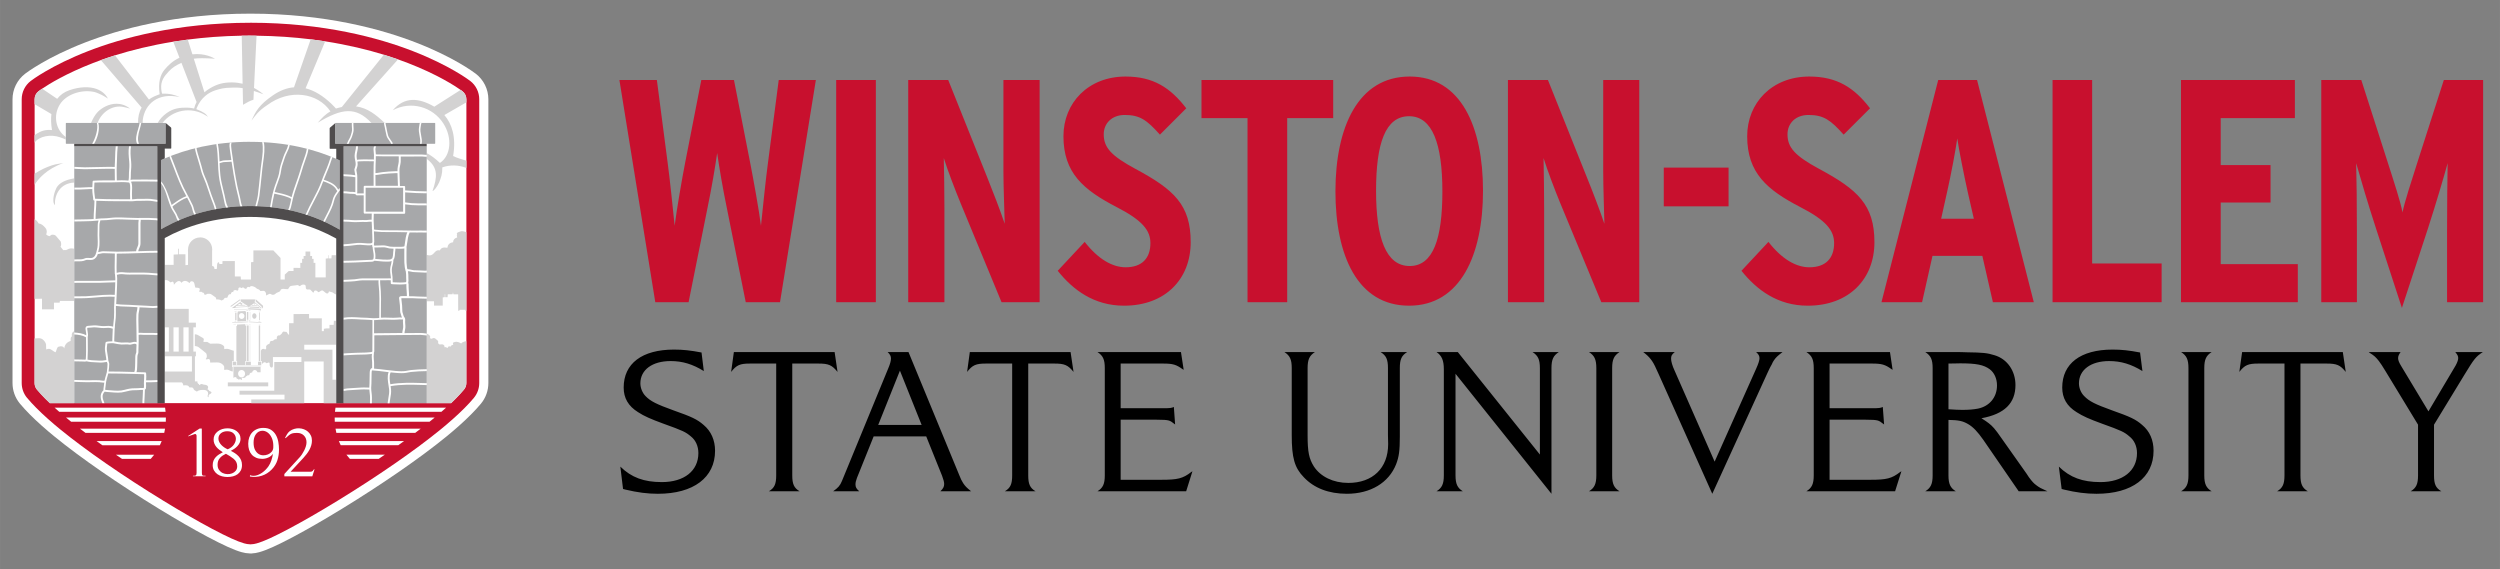 <?xml version="1.0" encoding="UTF-8" standalone="no"?>
<svg xmlns:rdf="http://www.w3.org/1999/02/22-rdf-syntax-ns#" xmlns="http://www.w3.org/2000/svg" xml:space="preserve" height="38.826" viewBox="0 0 170.527 38.826" width="170.53" version="1.1" xmlns:cc="http://creativecommons.org/ns#" xmlns:dc="http://purl.org/dc/elements/1.1/"><rect x="0" y="0" width="170.527" height="38.826" fill="#808080" stroke="none"/><g transform="matrix(1.25 0 0 -1.25 -252.79 94.066)"><g><path d="m215.94 45.048-0.041 0.001-0.011-0-0.009 0.001c-0.174 0.006-0.325 0.03-0.469 0.073-0.393 0.109-0.984 0.375-1.85 0.835-0.771 0.41-1.69 0.94-2.656 1.531-2.212 1.353-4.286 2.788-5.691 3.936-0.124 0.102-0.232 0.191-0.33 0.274-0.522 0.442-0.96 0.856-1.303 1.23-0.087 0.094-0.169 0.187-0.243 0.276l-0.034 0.041c-0.251 0.311-0.389 0.702-0.389 1.103v15.486c0 0.268 0.062 0.536 0.181 0.777 0.119 0.241 0.294 0.454 0.506 0.617 0.117 0.09 1.204 0.903 3.265 1.702 1.853 0.719 4.923 1.577 9.031 1.577 4.107-0.001 7.178-0.858 9.032-1.577 2.061-0.799 3.147-1.613 3.265-1.702 0.212-0.163 0.387-0.376 0.505-0.616 0.119-0.24 0.182-0.51 0.182-0.778v-15.486c0-0.409-0.144-0.809-0.405-1.124l-0.017-0.02c-0.074-0.089-0.156-0.181-0.243-0.276-0.343-0.373-0.78-0.787-1.303-1.23-0.098-0.083-0.206-0.172-0.329-0.274-1.407-1.149-3.482-2.584-5.691-3.936-0.968-0.592-1.887-1.122-2.657-1.531-0.866-0.46-1.456-0.727-1.859-0.838-0.128-0.038-0.273-0.062-0.422-0.069l-0.015-0.004" fill="#fff"/><path d="m17.086 1.553c-5.038 0.001-8.798 1.05-11.064 1.93-2.526 0.98-3.854 1.985-3.926 2.041-0.19 0.146-0.347 0.336-0.453 0.551-0.106 0.216-0.162 0.457-0.162 0.697v19.358c0 0.366 0.129 0.725 0.363 1.007h0.002c0.092 0.11 0.194 0.227 0.303 0.345 0.411 0.448 0.94 0.947 1.572 1.483 0.121 0.102 0.253 0.212 0.404 0.336 1.735 1.418 4.303 3.193 7.045 4.871 1.199 0.733 2.335 1.388 3.287 1.894 1.027 0.546 1.746 0.873 2.197 0.998 0.129 0.039 0.265 0.06 0.405 0.065h0.025 0.004 0.027c0.14-0.005 0.274-0.026 0.403-0.065 0.451-0.125 1.17-0.452 2.197-0.998 0.952-0.506 2.09-1.161 3.289-1.894 2.742-1.678 5.31-3.453 7.045-4.871 0.151-0.124 0.283-0.234 0.404-0.336 0.632-0.536 1.161-1.035 1.572-1.483 0.109-0.118 0.211-0.235 0.303-0.345 0.234-0.283 0.363-0.641 0.363-1.008v-19.358c0-0.24-0.055-0.481-0.162-0.697-0.105-0.215-0.261-0.405-0.451-0.551-0.072-0.056-1.402-1.061-3.928-2.041-2.267-0.88-6.026-1.929-11.064-1.93zm59.697 3.668c-2.554 0-4.242 1.797-4.242 4.07 0 2.511 1.364 3.659 3.615 4.828 1.776 0.91 2.317 1.601 2.317 2.467 0 1.017-0.564 1.646-1.69 1.646-0.909 0-1.883-0.563-2.793-1.732l-1.84 1.971c1.039 1.299 2.469 2.381 4.526 2.381 2.814 0 4.545-1.819 4.545-4.331 0-2.554-1.146-3.592-3.766-5-1.645-0.887-2.166-1.45-2.166-2.359 0-0.757 0.564-1.32 1.43-1.32 1.039 0 1.515 0.346 2.402 1.342l1.797-1.797c-1.083-1.407-2.251-2.166-4.135-2.166zm19.377 0c-3.529 0-5.066 3.465-5.066 7.838 0 4.351 1.494 7.793 5.023 7.793 3.507 0 5.043-3.464 5.043-7.836 0-4.352-1.493-7.795-5-7.795zm27.26 0c-2.55 0-4.24 1.797-4.24 4.07 0 2.511 1.36 3.659 3.61 4.828 1.78 0.91 2.32 1.601 2.32 2.467 0 1.017-0.56 1.646-1.69 1.646-0.91 0-1.88-0.563-2.79-1.732l-1.84 1.971c1.04 1.299 2.47 2.381 4.52 2.381 2.82 0 4.55-1.819 4.55-4.331 0-2.554-1.15-3.592-3.77-5-1.64-0.887-2.16-1.45-2.16-2.359 0-0.757 0.56-1.32 1.43-1.32 1.04 0 1.51 0.346 2.4 1.342l1.8-1.797c-1.08-1.407-2.25-2.166-4.14-2.166zm-81.168 0.238l2.447 15.154h2.272l1.277-6.365c0.303-1.472 0.52-2.748 0.672-3.809 0.151 1.04 0.368 2.337 0.672 3.809l1.277 6.365h2.338l2.445-15.154h-2.533l-0.734 5.65c-0.152 1.104-0.368 3.248-0.477 4.287-0.13-1.039-0.52-3.183-0.736-4.287l-1.106-5.65h-2.228l-1.104 5.65c-0.216 1.104-0.584 3.248-0.714 4.287-0.109-1.039-0.325-3.183-0.477-4.287l-0.736-5.65h-2.555zm14.787 0v15.154h2.705v-15.154h-2.705zm4.914 0v15.154h2.469v-6.386c0-0.953-0.021-2.511-0.043-3.442 0.281 0.888 0.757 2.122 1.146 3.074l2.793 6.754h2.598v-15.154h-2.469v6.279c0 0.953 0.067 2.597 0.088 3.528-0.281-0.845-0.823-2.251-1.191-3.161l-2.662-6.646h-2.729zm20.004 0v2.598h3.141v12.556h2.705v-12.556l3.138-0v-2.598h-8.984zm20.903 0v15.154h2.47v-6.386c0-0.953-0.02-2.511-0.04-3.442 0.28 0.888 0.75 2.122 1.14 3.074l2.8 6.754h2.59v-15.154h-2.46v6.279c0 0.953 0.06 2.597 0.08 3.528-0.28-0.845-0.82-2.251-1.19-3.161l-2.66-6.646h-2.73zm29.35 0l-3.87 15.154h2.77l0.71-3.16h3.4l0.72 3.16h2.79l-3.87-15.154h-2.65zm7.8 0v15.154h7.44v-2.64h-4.74v-12.514h-2.7zm8.76 0v15.154h7.97v-2.597h-5.26v-4.2h3.4v-2.554h-3.4v-3.205h5.06v-2.598h-7.77zm9.57 0v15.154h2.43v-4.892c0-1.797-0.02-3.464-0.05-4.59 0.31 1.082 0.81 2.793 1.37 4.504l1.75 5.369 1.76-5.369c0.56-1.732 1.06-3.422 1.36-4.504-0.02 1.126-0.04 2.793-0.04 4.59v4.892h2.46v-15.154h-2.68l-1.8 5.607c-0.43 1.343-0.86 2.663-1.02 3.42-0.13-0.714-0.56-2.012-1.01-3.42l-1.8-5.607h-2.73zm-62.223 2.469c1.602 0 2.272 1.906 2.272 5.131 0 3.226-0.627 5.087-2.229 5.087-1.624 0-2.295-1.905-2.295-5.13 0-3.226 0.629-5.088 2.252-5.088zm37.393 1.516c0.11 0.758 0.46 2.511 0.72 3.68l0.41 1.797h-2.23l0.41-1.84c0.28-1.234 0.58-2.858 0.69-3.637zm-20.02 1.991v2.642h4.42v-2.642h-4.42z" transform="matrix(.8 0 0 -.8 202.23 75.253)" fill="#c8102e"/><path d="m215.9 73.306c0.112 0 0.222-0.001 0.332-0.002 1.062-0.013 2.048-0.084 2.955-0.196 0.271-0.033 0.535-0.071 0.791-0.111 1.237-0.193 2.308-0.455 3.202-0.73 0.274-0.085 0.532-0.17 0.773-0.255 0.192-0.068 0.374-0.135 0.544-0.201 1.616-0.626 2.577-1.257 2.871-1.464 0.05-0.035 0.081-0.059 0.092-0.068 0.001-0.001 0.003-0.002 0.004-0.002 0.137-0.105 0.218-0.268 0.218-0.44v-0.167-15.319c0-0.13-0.045-0.256-0.129-0.355-0.068-0.081-0.141-0.165-0.221-0.252-0.141-0.154-0.303-0.318-0.482-0.489h-3.471l-0.862-0h-3.679l-2.89-0-4.727-0h-6.267c-0.18 0.171-0.343 0.335-0.485 0.49-0.08 0.086-0.154 0.171-0.221 0.251-0.083 0.1-0.128 0.225-0.128 0.355v15.486c0 0.172 0.08 0.335 0.218 0.44 0.01 0.007 0.075 0.057 0.195 0.138 0.379 0.256 1.305 0.828 2.772 1.397 0.137 0.054 0.282 0.108 0.433 0.162 0.239 0.086 0.497 0.173 0.771 0.259 0.884 0.278 1.948 0.545 3.18 0.745 0.256 0.042 0.519 0.08 0.79 0.115 0.902 0.116 1.886 0.194 2.945 0.212 0.158 0.003 0.317 0.004 0.478 0.004z" fill="#fff"/><path d="m215.9 73.306c-0.161 0-0.32-0.001-0.478-0.004l0.048-2.617c-0.178 0.042-0.375 0.069-0.588 0.071-0.482 0-0.807-0.097-1.18-0.314-0.109-0.063-0.216-0.138-0.316-0.225l-0.58 1.833c0.25 0.036 0.583 0.034 1.161-0.002-0.1 0.049-0.544 0.316-1.237 0.241l-0.253 0.8c-0.271-0.035-0.534-0.073-0.79-0.115l0.337-0.871c-0.366-0.175-0.612-0.407-0.819-0.657-0.221-0.266-0.357-0.692-0.262-1.337 0 0-0.174-0.059-0.309-0.123-0.1-0.048-0.192-0.102-0.276-0.165l-1.851 2.409c-0.274-0.086-0.531-0.173-0.771-0.259l2.225-2.591c-0.139-0.227-0.203-0.522-0.199-0.835h0.258c-0.004 0.061-0.004 0.123 0.004 0.18 0.113 0.842 0.828 1.503 2.018 1.228-0.26 0.121-0.572 0.208-0.962 0.186 0 0-0.033 0.063-0.051 0.265-0.039 0.435 0.168 0.692 0.409 0.95 0.19 0.203 0.388 0.334 0.694 0.47l0.826-2.138c-0.059-0.111-0.105-0.23-0.134-0.355 0 0-0.212 0.047-0.393 0.048-0.367 0.001-0.728-0.022-1.107-0.3-0.217-0.159-0.364-0.316-0.487-0.532h0.266c0.537 0.709 1.564 0.91 2.364 0.403 0.035-0.022 0.057-0.039 0.115-0.073-0.098 0.15-0.244 0.269-0.637 0.418 0 0 0.01 0.031 0.027 0.078 0.232 0.559 0.653 0.838 1.018 0.954 0.305 0.088 0.426 0.133 0.904 0.143 0.168 0.006 0.334 0.012 0.581-0.029l0.017-0.907c0.195 0.114 0.394 0.229 0.569 0.275l0.023 0.479c0.153-0.048 0.327-0.107 0.527-0.182-0.041 0.031-0.222 0.192-0.519 0.348l0.139 2.852c-0.11 0.001-0.22 0.002-0.332 0.002zm3.286-0.198-0.912-2.619c-0.378-0.029-0.758-0.171-1.143-0.434-0.774-0.53-0.949-0.886-1.178-1.387 0.209 0.272 0.352 0.512 0.852 0.843 1.232 0.921 2.778 0.679 3.459-0.338-0.279-0.15-0.492-0.383-0.692-0.616 1.314 0.794 2.079 0.891 2.925-0.011h0.725c-0.01 0.008-0.019 0.017-0.029 0.026-0.437 0.41-0.897 0.789-1.533 0.876l2.291 2.563c-0.241 0.085-0.499 0.171-0.773 0.255l-2.292-2.852c-0.104-0.021-0.211-0.049-0.323-0.084 0 0-0.127 0.144-0.25 0.261-0.463 0.438-0.932 0.726-1.408 0.843l1.071 2.562c-0.256 0.04-0.52 0.077-0.791 0.111zm-12.357-2.617c-0.249-0.01-0.519-0.061-0.801-0.157-0.284-0.096-0.51-0.257-0.677-0.475l-0.82 0.555c-0.12-0.081-0.185-0.13-0.195-0.138-0.137-0.105-0.218-0.268-0.218-0.44v-0.266l0.918-0.542c-0.031-0.261-0.021-0.553 0.033-0.873-0.359 0.034-0.582-0.043-0.836-0.199-0.042-0.026-0.08-0.054-0.115-0.085v-0.404c0.001 0.001 0.001 0.002 0.002 0.003 0.25 0.357 0.881 0.468 1.385 0.292 0.158-0.053 0.255-0.095 0.313-0.125v0.14c-0.56 0.401-0.695 1.188-0.315 1.785 0.335 0.527 1.123 0.81 1.819 0.683 0.128-0.023 0.236-0.072 0.307-0.102 0.223-0.095 0.344-0.176 0.494-0.27-0.089 0.17-0.218 0.307-0.38 0.408-0.075 0.047-0.155 0.085-0.242 0.117-0.197 0.071-0.425 0.103-0.674 0.093zm20.538-0.145-1.436-0.915c-0.006 0.003-0.011 0.006-0.016 0.009-0.818 0.47-1.601 0.558-2.251-0.205 0.982 0.532 2.181 0.194 2.766-0.726 0.496-0.78 0.409-1.753-0.193-2.147-0.255 0.24-0.494 0.419-0.723 0.536v-0.315c0.011-0.008 0.023-0.017 0.034-0.025 0.604-0.466 0.544-0.976 0.285-1.728 0.072-0.001 0.24 0.21 0.361 0.466 0.106 0.275 0.177 0.441 0.174 0.823 0.428 0.15 0.882 0.135 1.312-0.029v0.393c-0.254 0.082-0.523 0.152-0.722 0.256 0.174 1.03-0.065 1.755-0.479 2.236l1.201 0.692v0.167c0 0.172-0.08 0.335-0.218 0.44-0.006 0.005-0.039 0.03-0.096 0.07zm-18.781-0.755c-0.407-0-0.781-0.209-1.011-0.435-0.162-0.168-0.283-0.389-0.375-0.61h0.357c0.009 0.025 0.019 0.051 0.03 0.077 0.239 0.553 0.816 0.907 1.367 0.795 0.12-0.025 0.157-0.032 0.373-0.091-0.242 0.19-0.498 0.265-0.742 0.265zm-2.895-3.234c-0.409-0.07-0.472-0.059-0.873-0.217-0.288-0.113-0.589-0.295-0.698-0.364v-0.605c0.193 0.313 0.641 0.854 1.572 1.187zm0.589-0.836c-0.481-0.082-0.813-0.247-0.965-0.512-0.087-0.159-0.289-0.733-0.089-0.953-0.023 0.59 0.291 1.199 1.054 1.234v0.23zm-2.161-2.231v-4.346c0.13 0.004 0.404 0.007 0.404 0.007v-0.579h0.654v0.365h0.308c0.004 0.033 0.01 0.06 0.016 0.095h0.779v2.846c-0.098 0.026-0.207 0.029-0.292-0.004-0.052-0.019-0.102-0.04-0.148-0.066-0.05-0.002-0.102-0.003-0.157-0.004l-0.145 0.179-0.004 0.004c0.037 0.064 0.043 0.141 0.026 0.221-0.004 0.025-0.005 0.053-0.021 0.073-0.083 0.102-0.167 0.203-0.256 0.3-0.049 0.052-0.121 0.067-0.198 0.065-0.068-0.003-0.098-0.046-0.136-0.08-0.082 0.008-0.142 0.04-0.198 0.095 0.047 0.121 0.055 0.243-0.05 0.365-0.097 0.112-0.195 0.212-0.368 0.237-0.046 0.097-0.114 0.173-0.214 0.228zm23.302-0.652c-0.021-0.002-0.042-0.006-0.059-0.013-0.041-0.016-0.082-0.03-0.123-0.043-0.042-0.014-0.07-0.039-0.082-0.072 0.006-0.029 0.014-0.057 0.022-0.089-0.007-0.001-0.015-0.003-0.022-0.005 0.006-0.038 0.015-0.077 0.022-0.121-0.144-0.038-0.219-0.128-0.224-0.263-0.202-0.024-0.289-0.139-0.311-0.298-0.242 0.033-0.333 0-0.411-0.144-0.024 0.003-0.049 0.007-0.075 0.007-0.189-0.001-0.233-0.22-0.41-0.27-0.075-0.022-0.153-0.006-0.234 0.018v-2.533h0.401v-0.12-0.001-0.115h0.476v0.447c0.042 0.006 0.072 0.011 0.111 0.017v0.155c0.006 0 0.014-0.001 0.022-0.001v-0.158h0.131c0.002 0.053 0.006 0.102 0.011 0.159h0.263c0.006 0.033 0.009 0.056 0.018 0.102 0.013-0.048 0.021-0.073 0.03-0.107h0.255v-0.331c0-0.175-0-0.35 0.002-0.525 0-0.02 0.021-0.038 0.032-0.058 0.015 0.016 0.03 0.033 0.044 0.049 0.006 0.007 0.01 0.015 0.015 0.023h0.297c0.008-0.025 0.014-0.047 0.021-0.07 0.012-0.001 0.024-0.001 0.036-0.002v4.306c-0.062 0.029-0.13 0.041-0.198 0.054-0.019 0.004-0.04 0.004-0.061 0.003zm-14.271-0.342c-0.363 0-0.659-0.295-0.659-0.658 0-0.049-0.01-0.097 0-0.143 0.001-0.27 0.004-0.664 0-0.698-0.046-0.005-0.09-0.009-0.141-0.015v0.594h-0.36v0.305c-0.013 0-0.029 0-0.042-0v-0.309c-0.097-0.004-0.164-0.007-0.242-0.011v-0.561h-0.488v-0.839c0.09 0.028 0.193 0.002 0.306-0.112 0.035-0.035 0.186 0.168 0.198-0.135 0.291 0.391 0.417 0.098 0.417 0.098 0.043 0.104 0.238 0.191 0.426-0.005 0.02-0.02 0.029 0.137 0.178 0.089 0.128-0.042 0.101-0.273 0.155-0.341 0.082-0.004 0.128 0.002 0.183-0.023 0.076-0.019 0.066-0.061 0.015-0.191 0.127-0.057 0.055 0.05 0.184-0.051 0.086 0.005 0.107-0.08 0.089-0.102 0.034-0.013 0.05-0.016 0.096-0.017 0.033 0.021 0.057 0.047 0.119 0.051 0.069 0.004 0.133-0.002 0.177-0.031 0.082-0.054 0.159-0.11 0.236-0.166 0.015-0.011 0.017-0.027 0.022-0.041 0.009-0.025 0.011-0.048 0.007-0.071 0.105 0.003 0.208-0.001 0.295-0.06 0.035 0.018 0.066 0.034 0.097 0.049 0.021 0.009 0.03 0.023 0.037 0.039 0.024 0.052 0.046 0.064 0.125 0.063 0.016 0 0.033-0.003 0.048-0.004 0.05 0.075 0.045 0.216 0.2 0.199 0.014 0.084 0.055 0.152 0.147 0.108-0.035 0.063-0.009 0.097 0.084 0.117 0.048 0.009 0.075-0.026 0.116-0.031 0.005 0.001 0.035-0.006 0.06 0.04 0.011 0.021-0 0.037 0.005 0.074 0.005 0.037 0.042 0.055 0.069 0.062 0.044 0.01 0.086-0.045 0.113-0.037 0.022 0.007 0.041 0.04 0.066 0.037 0.058-0.009 0.059-0.04 0.107-0.069 0.021-0.013 0.046 0.003 0.074-0.012 0.086 0.199 0.166 0.055 0.194 0.104 0.061 0.108 0.3 0.005 0.359-0.067 0.013-0.015 0.032-0.033 0.053-0.038 0.081-0.021 0.131-0.06 0.164-0.115 0.094-0.006 0.188 0.033 0.242-0.016 0.059-0.053 0.087-0.154 0.064-0.211 0.007-0.005 0.016-0.009 0.024-0.013 0.022 0.007 0.142 0.084 0.164 0.085 0.134 0.008 0.081-0.066 0.21-0.052 0.045 0.005 0.083 0.022 0.107 0.046 0.038 0.042 0.097 0.074 0.168 0.098 0.077 0.026 0.113 0.062 0.125 0.11 0.011 0.05 0.086 0.075 0.183 0.068 0.074-0.005 0.147-0.018 0.223-0.015 0.013 0.019 0.022 0.035 0.033 0.05 0.019 0.029 0.036 0.059 0.061 0.087 0.03 0.032 0.08 0.049 0.153 0.052 0.051 0.002 0.102 0.011 0.153 0.018 0.041 0.005 0.079 0.015 0.121 0.017 0.04 0.002 0.08-0.059 0.127-0.062 0.053 0.052 0.136 0.107 0.235 0.086 0.159-0.033 0.015-0.218 0.159-0.267 0.021-0.008 0.124 0.018 0.175-0.009 0.047-0.032 0.156-0.17 0.157-0.168 0.004 0.008 0.035 0.033 0.037 0.041 0.014 0.054 0.023 0.089 0.113 0.08 0.051-0.005 0.089-0.055 0.118-0.079 0.054-0.046 0.111 0.076 0.221 0.085 0.05 0.005 0.175-0.132 0.22-0.153 0.032-0.016 0.067-0.019 0.101-0.004 0.037 0.017 0.027 0.115 0.07 0.102 0.023-0.007 0.114-0.042 0.138-0.042 0.058-0.001 0.167-0.122 0.225-0.12 0.006 0 0.01 0.005 0.013 0.013v2.128h-0.248c-0.004-0.063-0.01-0.116-0.013-0.175h-0.155v0.174c-0.009 0-0.018 0.001-0.025 0.001v-0.17c-0.047-0.006-0.082-0.012-0.132-0.018v-1.026h-0.565v0.793h-0.097v0.219h-0.082v0.158h-0.102v0.241h-0.257v-0.241h-0.103v-0.158h-0.082v-0.219h-0.099c0-0.035 0.001-0.242 0.001-0.275-0.109 0-0.246 0.004-0.37 0.004v-0.079-0.001-0.093c-0.099 0-0.185 0.007-0.266-0.002l-0.212-0.192v-0.269h-0.091-0.054-0.087v1.176l-0.391 0.411h-1.09v-0.63c-0.048-0.005-0.085-0.009-0.13-0.015v-0.945h-0.551c-0.004 0.051-0.007 0.104-0.011 0.168h-0.32v0.843h-0.672c-0.003-0.052-0.005-0.104-0.009-0.163h-0.163c-0.007 0.029-0.015 0.06-0.021 0.09-0.149 0.042-0.09-0.319-0.125-0.362h-0.124c0 0.195-0.127 0.144-0.127 0.179v0.8c0.004 0.029 0.006 0.059 0.006 0.09 0 0.363-0.295 0.658-0.659 0.658zm3.026-3.366c0.002-0.003 0.003-0.006 0.004-0.01v-0.002-0.059-0.009-0.007-0.01-0.026l0.288-0.257 0.089-0.082-0.065-0.007-0.073 0.064-0.26 0.216-0.007 0.006-0.006 0.005-0.002 0.002-0.006 0.005-0.008 0.004c-0.004 0.002-0.008 0.003-0.011 0.002-0.002-0.001-0.005-0.001-0.007-0.002l-0.009-0.007h-0.001l0.013 0.017 0.027 0.039v0.104h-0.785c0.001-0.003 0.004-0.004 0.004-0.007v-0.098l0.421-0.279-0.001-0.009v-0.001-0.012l-0.043 0.023-0.028 0.015c-0.001-0.005-0.005-0.008-0.009-0.011-0.002-0.001-0.005-0.003-0.009-0.004l-0.557-0.029-0.022-0.002h-0c-0.003 0-0.005 0.002-0.007 0.002l0.002 0h-0.002c-0.005 0.003-0.009 0.005-0.01 0.01-0.001 0.002 0 0.003 0 0.004-0 0 0 0.001 0 0.001-0 0.002-0 0.003-0 0.004 0 0.005 0.003 0.01 0.007 0.013l0.027 0.02c0.002 0.002 0.007 0.004 0.011 0.004h0.007l0.011 0.001 0.011 0.001 0.011 0 0.032 0.002 0.415 0.022 0.013 0-0.05 0.027-0.008 0.004-0.015-0-0.015-0.001-0.293-0.016-0.027-0.001-0.005-0-0.006-0-0.007-0-0.016-0.001c0 0.001-0.001 0.002 0 0.003 0.001 0.004 0.003 0.008 0.007 0.011l0.027 0.019 0.024 0.018 0.025 0.018 0.002 0.002c0.004 0.002 0.006 0.003 0.01 0.003l0.057 0.004s0.001-0.024 0.001-0.025c0-0.003 0-0.006 0.005-0.011 0.009-0.007 0.021-0.015 0.021-0.015 0.006-0.004 0.013-0.006 0.018-0.006l0.038 0.002s0.004 0.001 0.006 0.001c0.003 0.001 0.005 0.003 0.007 0.006 0.001 0.001 0.002 0.002 0.003 0.004 0.001 0.001 0.001 0.004 0.001 0.004 0.001 0.002 0 0.044 0 0.044l0.017 0.001-0.075 0.04c-0 0.001-0.001 0.001-0.002 0.002-0.001 0.001-0.002 0.001-0.003 0.002l-0.047 0.049-0-0-0.283-0.204-0.066-0.048-0.018-0.013h-0l-0.015-0.011-0.001-0-0.019-0.014-0.002-0.001-0.019-0.014-0.023-0.016-0.015-0.01 0.197 0.005c-0.001 0.003-0.003 0.005-0.003 0.008v0.018c0 0.003 0.002 0.006 0.003 0.009 0.001-0.002 0.001-0.004 0.002-0.006 0.004-0.004 0.009-0.005 0.014-0.005h0l0.63 0.033h0.001c0.007 0 0.011 0.005 0.014 0.01 0.001-0.003 0.002-0.03 0.001-0.032l0.045 0.004 0.038-0.002v0.03l0.295 0.207 0 0 0-0.044-0.029-0.04 0.039-0.002 0.007 0.01 0.005 0.007 0.002 0.002 0.003 0.004v0c0.004 0.004 0.005 0.01 0.006 0.016v0.004 0.025l0.009-0.007 0.254-0.212h0.001v-0.029l0.019-0.001 0.019-0.001h0.006l0.029-0.001v-0.016h0.067c0.007-0.001 0.016-0.001 0.023 0.002 0.005 0.003 0.007 0.014 0.007 0.026 0 0.011-0 0.03 0 0.041 0 0.014-0 0.027-0 0.045v0.001 0.007c0 0.005-0.002 0.011-0.006 0.014l-0.398 0.354zm-0.852-0.009-0.503-0.361c-0.005-0.004-0.007-0.009-0.007-0.015v-0.014c0-0.001 0.001-0.009 0.001-0.008 0.003-0.017 0.025-0.01 0.031-0.006l0.081 0.058v0l0.396 0.286v0.051c0 0.001 0.002 0.001 0.002 0.003-0.001 0.002-0.001 0.004-0 0.007zm0.645-0.323-0.001-0c-0.003 0-0.005-0.001-0.007-0.003-0.001-0.001-0.001-0.003-0.002-0.004-0-0.001-0.002-0.003-0.002-0.004v-0.011c0-0.002 0.001-0.003 0.002-0.004 0.002-0.004 0.005-0.007 0.009-0.007l0.294-0.014h0.001c0.002 0 0.005 0.001 0.007 0.003 0.001 0.001 0.002 0.002 0.003 0.004 0.001 0.002 0.001 0.003 0.001 0.005v0.011c0 0.002-0.001 0.003-0.002 0.004-0.002 0.004-0.005 0.007-0.009 0.007h-0l-0.008 0-0.285 0.013zm-0.105-0.072-0-0c-0.005 0-0.01-0.002-0.013-0.005-0.002-0.001-0.003-0.004-0.004-0.005-0.001-0.003-0.001-0.005-0.001-0.008v-0.018c0-0.003 0.001-0.004 0.002-0.007 0.003-0.007 0.008-0.012 0.016-0.013l0.496-0.022h0.001c0.005 0 0.009 0.002 0.013 0.005 0.001 0.002 0.003 0.004 0.004 0.005 0.001 0.003 0.001 0.005 0.001 0.008v0.018c0 0.004-0.002 0.006-0.003 0.008-0.003 0.006-0.008 0.011-0.015 0.011h-0l-0.014 0.001-0.482 0.022zm-0.065-0.092-0.017-0.001v-0.034l-0.092-0.005-0.69-0.036v-0.022l0.384 0.02 0.398 0.021v-0.011h0.019 0.019l0.481-0.022 0.114-0.004v-0.028l0.05-0.002v0.096l-0.645 0.028v0.001l-0.019 0.001h-0.002zm-4.579-0.036v-1.008h0.226v-1.323h-0.226v-0.256h1.485v-0.832h-1.485v-0.595h0.936c0.024-0.022 0.044-0.047 0.057-0.077 0.012-0.026 0.019-0.055 0.023-0.086 0.2 0.026 0.276 0 0.34-0.113 0.021 0.002 0.041 0.006 0.062 0.005 0.102 0.001 0.132-0.017 0.162-0.096 0.01-0.025 0.022-0.044 0.047-0.059 0.041-0.024 0.081-0.047 0.127-0.074 0.117 0.096 0.261 0.096 0.406 0.089 0.123-0.006 0.208-0.084 0.208-0.186 0-0.028-0.004-0.055-0.011-0.082-0.006-0.024-0.017-0.047-0.028-0.073 0.019-0.023 0.051-0.037 0.07-0.061-0.01 0.045-0.011 0.128 0.03 0.153 0.002 0.002 0.006 0.004 0.009 0.005 0.027 0.016 0.056 0.032 0.079 0.05 0.053 0.045 0.046 0.076-0.02 0.113-0.012 0.007-0.031 0.009-0.042 0.016-0.017 0.011-0.042 0.023-0.043 0.035-0.001 0.036-0.056 0.047-0.082 0.07 0.011 0.019 0.021 0.036 0.028 0.053 0.007 0.02 0.011 0.04 0.011 0.06 0 0.074-0.085 0.13-0.208 0.135-0.107 0.004-0.102 0.058-0.198 0.029l-0.053-0.046-0.034 0v0.043c-0.007 0.003-0.014 0.006-0.02 0.009-0.028 0.011-0.041 0.026-0.051 0.046-0.006 0.012-0.013 0.021-0.019 0.029v0.068h-0.137v1.371h0.052v0.256h-0.137v1.323h0.137v0.256h-0.391v0.752h-1.308zm4.561-0.08-0.107-0.005v-0.02h0.004 0l0.013 0 0.09 0.005v0.02zm0.038 0v-0.02l0.015-0.001 0.06-0.003h0.001v0.02l-0.076 0.004zm0.519-0.023v-0.02l0.098-0.005v0.021l-0.098 0.004zm-1.196-0.01-0.109-0.005v-0.021l0.109 0.006v0.021zm0.494-0.003-0.015-0.002-0.415-0.021v-0.059l-0.02-0.002v-0.491l0.47 0.025v0.068h0.006v0.425l-0.026-0v0.057zm0.145-0.052-0.071-0.004v-0.424l0.071 0.003v0.002 0.423zm0.086-0.002v-0.425l0.018-0v0.424l-0.018 0.001zm0.505-0.023v-0.425h0.004l0.014-0.001h0.004l0.019-0v0.424l-0.041 0.002zm-1.236-0.009-0.07-0.004v-0.424l0.054 0.003 0.016 0.001v0.424zm0.28-0.028c0.067 0 0.128-0.048 0.148-0.116 0.024-0.086-0.022-0.174-0.103-0.198-0.013-0.004-0.028-0.006-0.042-0.006h-0.001-0.001c-0.066 0.001-0.126 0.049-0.145 0.116-0.024 0.086 0.022 0.175 0.102 0.199 0.013 0.004 0.026 0.005 0.04 0.005l0.001 0zm0.693-0.01c-0.01 0-0.021-0.002-0.03-0.005-0.03-0.01-0.055-0.035-0.071-0.07-0.017-0.036-0.02-0.078-0.01-0.118 0.016-0.064 0.062-0.108 0.114-0.108 0.011 0 0.021 0.002 0.031 0.005 0.03 0.011 0.054 0.035 0.07 0.07 0.016 0.036 0.019 0.078 0.01 0.118-0.016 0.064-0.063 0.108-0.114 0.108zm2.989-0.039c-0.031-0.002-0.817-0.003-0.848-0.005v-0.499h-0.245v-0.593c0-0.013-0-0.03-0.002-0.048-0.041 0.033-0.084 0.078-0.097 0.108-0.011 0.025-0.042 0.085-0.108 0.062-0.021-0.007-0.088 0.029-0.105 0.013-0.031-0.032-0.046-0.035-0.073-0.071-0.018-0.024-0.011-0.066-0.043-0.065-0.016 0-0.068-0.076-0.085-0.073-0.021 0.003-0.043 0.004-0.064 0.001-0.025-0.004-0.045-0.016-0.06-0.038-0.018-0.025-0.035-0.047-0.031-0.082 0.009-0.087-0.019-0.1-0.068-0.091-0.084 0.015-0.086-0.102-0.224-0.091-0.079 0.007-0.091-0.088-0.113-0.159-0.007 0.002-0.084-0.013-0.145-0.078-0.102-0.111 0.053-0.168-0.103-0.237-0.004 0.054-0.068 0.047-0.123 0.037-0.042-0.007-0.077-0.056-0.096-0.095v-0.564h0.06v-0.173c0.058 0.104 0.159 0.146 0.242 0.06 0.03-0.031 0.196 0.131 0.178-0.074-0.015-0.174 0.18-0.249 0.18-0.059v0.461h0.574 0.863 0.117v-0.267h-1.482v-1.568h-1.895v-0.215h2.163v-0.001h0.291v-0.261h-1.814v-0.203l2.89 0v2.278h1.061v-2.278h0.68v1.28h-0.1-0.1v1.64h-1.54v0.269h1.74v1.306h-0.118c-0.007 0.013-0.011-0.236-0.017-0.223h-0.227v-0.191c-0.066 0-0.121 0.002-0.176-0.001-0.085-0.005-0.036-0.014-0.131-0.022v-0.127h-0.027-0.06-0.024v0.701h-0.698v0.236zm-3.28-0.361v-0.021l0.015-0 0.06-0.003v0l0.001-0v0.021l-0.076 0.004zm-0.038-0-0.064-0.004h-0.006l-0.016-0.001v-0.021l0.016 0.001 0.071 0.004v0.021zm0.557-0.023v-0.02l0.098-0.004v0.02l-0.098 0.004zm-1.217-0.011-0.054-0.003h-0.005l-0.014-0.001-0.005-0-0.01-0v-0.02l0.01 0 0.005 0.001h0.014l0.005 0 0.054 0.003v0.02zm0.66-0.023-0.071-0.004-0.011-0-0.793-0.041v-0.029l0.875 0.045v0.03zm0.038 0v-0.03l0.679-0.03v0.03l-0.679 0.03zm-0.038-0.128-0.125-0.006v-0.012l0.012 0.001 0.113 0.006v0.012zm0.038 0v-0.012l0.03-0.002 0.039-0.002 0.022-0.001v0.012l-0.091 0.004zm-0.202-0.009-0.449-0.023v-0.079l-0.027-0.001-0.01-0.001v-1.909h0.038v-0.218h0.446v0.218h0.041v1.937l-0.039-0.002v0.079zm0.736-0.016v-0.011h0.008l0.019-0.001 0.059-0.002 0.008-0v0.011l-0.008 0-0.059 0.002-0.019 0.001-0.008 0zm-1.25-0.011-0.04-0.002-0.06-0.003-0.018-0.001-0.012-0.001v-0.011l0.012 0 0.004 0 0.014 0 0.088 0.004 0.012 0.001v0.012zm0.693-0.043-0.016-0.001-0.087-0.004v-1.939h0.106v1.944h-0.003zm0.557 0v-1.944h0.075v1.941l-0.075 0.003zm-0.488-0.002v-1.941l0.018-0.001v1.941l-0.018 0.001zm-4.166-0.103h0.286v-1.323h-0.286v1.323zm0.542 0h0.285v-1.323h-0.285v1.323zm-5.964-0.212c-0.086-0.038-0.133-0.109-0.129-0.201 0.002-0.017 0.004-0.035 0.006-0.052 0.001-0.009 0.002-0.019 0.003-0.028-0.084-0.034-0.07-0.135-0.068-0.248-0.199-0.06-0.312-0.19-0.346-0.38-0.001-0.011-0.004-0.022-0.006-0.033-0.001 0.012-0.007 0.019-0.011 0.029-0.055 0.159-0.336 0.07-0.334 0.047-0.056-0.029-0.091-0.24-0.131-0.283-0.062 0.029-0.122 0.065-0.173 0.106-0.028 0.022-0.056 0.041-0.086 0.055-0.07 0.035-0.146 0.042-0.244-0.008-0.005 0.075-0.018 0.132-0.011 0.184 0.016 0.122-0.04 0.221-0.129 0.316-0.08 0.086-0.176 0.128-0.306 0.116-0.064-0.005-0.13-0.009-0.196-0.013 0 0 0.001-0.36 0-0.36v-2.078c0-0.13 0.045-0.256 0.128-0.355 0.067-0.081 0.142-0.165 0.221-0.251 0.142-0.155 0.305-0.319 0.485-0.49h1.822v0.001h-0.495v3.926zm19.235-0.13v-3.796h1.334c0.179 0.171 0.341 0.335 0.482 0.489 0.08 0.086 0.154 0.171 0.221 0.252 0.083 0.1 0.129 0.225 0.129 0.355v2.286c-0.03-0.002-0.065-0.005-0.079-0.01-0.083-0.025-0.16-0.053-0.198-0.114-0.027 0.015-0.052 0.026-0.073 0.04-0.046 0.029-0.105 0.04-0.162 0.051-0.024 0.004-0.055 0.004-0.077-0.003-0.026-0.006-0.053-0.012-0.08-0.018-0.04-0.009-0.062-0.03-0.059-0.059 0.002-0.025 0.009-0.051 0.015-0.081-0.091-0.014-0.14-0.055-0.148-0.118-0.01 0.054-0.117 0.025-0.116 0.018-0.019-0.008-0.029-0.064-0.042-0.076-0.021 0.008-0.041 0.017-0.059 0.028-0.032 0.02-0.066 0.031-0.111 0.011-0.002 0.02-0.007 0.035-0.005 0.049 0.005 0.033-0.015 0.058-0.045 0.083-0.028 0.022-0.06 0.033-0.104 0.029-0.039-0.003-0.077-0.005-0.12-0.008l-0.085 0.076c0.019 0.029 0.021 0.062 0.011 0.096-0.003 0.011-0.004 0.023-0.013 0.031-0.047 0.042-0.094 0.083-0.145 0.124-0.026 0.022-0.066 0.026-0.108 0.023-0.038-0.002-0.052-0.022-0.072-0.038-0.045 0.002-0.077 0.014-0.109 0.036 0.023 0.054 0.025 0.107-0.034 0.157-0.042 0.036-0.085 0.069-0.146 0.085zm-12.648-0.03v-0.645c0.081-0.007 0.151-0.026 0.206-0.066 0.141-0.105 0.273-0.214 0.403-0.323 0.025-0.022 0.026-0.052 0.034-0.079 0.026-0.086 0.015-0.169-0.043-0.238 0 0-0.016-0.05 0.119-0.008 0.135 0.043 0.116-0.189 0.116-0.189 0.125 0.003 0.237 0.004 0.349 0.007 0.127 0.005 0.22-0.025 0.297-0.083 0.085-0.065 0.138-0.13 0.121-0.211-0.008-0.035 0.004-0.071 0.008-0.121 0.135 0.043 0.231 0.014 0.321-0.039 0.041-0.024 0.088-0.029 0.138-0.043v0.181 0.065h-0.037v0.323h0.095v0.566c-0.012 0-0.007 0.001-0.015 0.003-0.064 0.016-0.128 0.035-0.18 0.058-0.09 0.038-0.187 0.06-0.321 0.028-0.004 0.036-0.016 0.063-0.008 0.088 0.017 0.059-0.036 0.107-0.121 0.154-0.076 0.042-0.17 0.064-0.297 0.061-0.112-0.003-0.224-0.004-0.349-0.006l-0.157 0.096h-0.171l-0.054 0.033-0.004 0.002c0.043 0.037 0.051 0.083 0.032 0.129-0.003 0.008-0.005 0.015-0.009 0.022-0.003 0.008-0.008 0.015-0.017 0.02-0.098 0.059-0.196 0.119-0.302 0.176-0.04 0.021-0.093 0.031-0.154 0.036zm2.07-1.504v-0.181h0.195v0.181h-0.019-0.176zm0.717 0v-0.181h0.271v0.181h-0.271zm0.662 0v-0.181h0.175v0.181h-0.05-0.124zm-1.38-0.218v-0.03h1.554v0.03h-1.554zm0.037-0.068v-0.214-0.383c0.075 0.07 0.126 0.041 0.126 0.041 0.093-0.043 0.044-0.113 0.055-0.106 0.013 0.006 0.055 0.059 0.116-0.043 0.018-0.03 0.04 0.039 0.018 0.055 0.022-0.006 0.045-0.014 0.068-0.017 0.002-0.002 0.004-0.004 0.007-0.006 0.012-0.011 0.024-0.021 0.036-0.032h0.047c-0.012 0.012-0.017 0.025-0.019 0.039-0.001 0.002-0 0.003-0 0.005-0.001 0.01 0.002 0.019 0.002 0.029 0 0.006 0.001 0.01 0.002 0.014 0.003 0.017 0.013 0.025 0.035 0.026 0.006 0 0.015 0.001 0.025 0 0.014-0.001 0.031-0.004 0.045-0.004 0.017-0.001 0.032 0.001 0.046 0.002 0.008 0.037 0.067 0.017 0.061 0.055-0.004 0.022 0.014 0.035 0.039 0.038 0.047 0.004 0.049 0.063 0.1 0.054 0.013-0.003 0.025-0.005 0.039-0.009 0.02 0.013 0.042 0.083 0.048 0.103 0.009 0.028 0.053 0.022 0.048 0.034-0.007 0.017 0.048 0.013 0.072 0.01 0.008 0.043 0.029 0.082 0.06 0.108 0.01 0.009 0.02 0.016 0.032 0.021 0.005 0.002 0.009 0.005 0.014 0.007 0.013 0.004 0.026 0.006 0.038 0.007 0.001 0 0.003 0 0.003 0 0.003 0 0.005-0 0.005-0 0.001 0 0.001-0 0.002-0 0.016-0.001 0.03-0.003 0.043-0.008 0.001-0.001 0.002-0.001 0.003-0.002 0.011-0.004 0.021-0.011 0.031-0.018 0.001-0.002 0.004-0.004 0.005-0.005 0.002-0.002 0.005-0.004 0.008-0.005 0.011-0.011 0.021-0.023 0.03-0.037 0.002-0.003 0.003-0.006 0.004-0.009 0.007-0.012 0.013-0.025 0.017-0.039h0.172v0.29h-0.488-0.997zm0.437-0.165h0.011c0.019-0.001 0.037-0.003 0.054-0.009 0.001-0 0.001-0 0.002-0 0.017-0.006 0.032-0.015 0.047-0.026 0.002-0.002 0.005-0.003 0.008-0.005 0.013-0.011 0.026-0.024 0.037-0.039 0 0 0.026-0.039 0.031-0.062 0.004-0.017 0.007-0.033 0.007-0.05 0.001-0.009 0.001-0.018 0-0.027-0.003-0.069-0.04-0.132-0.1-0.165-0.011-0.006-0.023-0.011-0.035-0.014-0.016-0.004-0.031-0.006-0.048-0.007-0.001 0-0.003-0.001-0.005-0.001s-0.005 0.001-0.007 0.001c-0.018 0.001-0.036 0.003-0.053 0.009 0 0-0.001 0.001-0.002 0.001-0.017 0.006-0.032 0.015-0.047 0.025-0.002 0.002-0.005 0.004-0.007 0.005-0.015 0.011-0.027 0.024-0.037 0.04-0.002 0.003-0.004 0.005-0.005 0.008-0.011 0.017-0.019 0.035-0.025 0.054-0.004 0.016-0.007 0.033-0.008 0.049-0.008 0.092 0.047 0.18 0.135 0.206 0.016 0.005 0.031 0.007 0.047 0.007zm-0.743-0.676v-0.215h2.205v0.215h-2.205z" fill="#d3d2d2"/><path d="m205.85 68.546c-0.015 0-0.027-0.012-0.027-0.027v-1.086c0-0.015 0.011-0.027 0.027-0.027h5.4c0.015 0 0.027 0.012 0.027 0.027v1.086c0 0.01-0.006 0.018-0.013 0.023-0.007 0.002-0.014 0.004-0.022 0.004h-5.392zm14.719 0c-0.02 0-0.029-0.004-0.038-0.011-0.003-0.004-0.005-0.01-0.005-0.016v-1.086c0-0.015 0.012-0.027 0.026-0.027h5.402c0.015 0 0.026 0.012 0.026 0.027v1.086c0 0.015-0.012 0.027-0.026 0.027h-5.384zm-4.688-1.031c-1.954 0-3.498-0.406-4.657-0.907-0.068-0.029-0.133-0.058-0.198-0.088v-3.776c0.065 0.038 0.13 0.075 0.198 0.112 1.159 0.636 2.703 1.152 4.657 1.152 1.984 0 3.54-0.531 4.701-1.181 0.065-0.036 0.128-0.072 0.191-0.109v3.78c-0.062 0.029-0.126 0.058-0.191 0.086-1.161 0.511-2.717 0.929-4.701 0.929zm5.104-0.241v-14.02l3.999 0h0.534v14.02h-0.534-3.999zm-14.702-0.003v-14.017h0.495v-0.001h4.038v14.018h-4.038-0.495z" fill="#a7a8aa"/><path d="m220.77 67.406v-0h-0.222c-0.014 0-0.026 0.012-0.026 0.026v1.087c0 0.006 0.002 0.012 0.006 0.016-0.002-0.002-0.006-0.004-0.009-0.007l-0.278-0.238c-0.011-0.009-0.021-0.029-0.021-0.044v-1.087c0-0.014 0.012-0.027 0.027-0.027h0.333v-0.547c0.065-0.029 0.129-0.058 0.191-0.086v-3.78c-0.062 0.036-0.126 0.073-0.191 0.109-1.161 0.649-2.717 1.181-4.701 1.181-1.954 0-3.498-0.516-4.657-1.152-0.068-0.037-0.134-0.074-0.198-0.112v3.776c0.065 0.029 0.131 0.059 0.198 0.088v0.534h0.329c0.015 0 0.026 0.012 0.026 0.027v1.086c0 0.015-0.009 0.035-0.02 0.044l-0.271 0.229c-0.006 0.005-0.015 0.01-0.025 0.013 0.008-0.005 0.013-0.013 0.013-0.023v-1.087c0-0.015-0.012-0.026-0.027-0.026l-4.967 0v-0.136h4.534v-14.018h0.407v9.012c1.159 0.636 2.703 1.151 4.657 1.151 1.984 0 3.54-0.531 4.701-1.18v-8.983h0.403v14.02h4.533v0.133l-4.745 0" fill="#4f4c4d"/><path d="m45.973 23.846c-2.178 0-3.43 0.953-3.43 2.59 0 0.711 0.313 1.267 0.982 1.679 0.413 0.271 0.869 0.47 1.723 0.783 1.352 0.484 1.523 0.571 1.879 0.87 0.327 0.256 0.512 0.668 0.512 1.138 0 1.21-0.967 1.979-2.491 1.979-1.224 0-2.077-0.315-2.832-1.055l0.184 1.524 0.158 0.042c0.84 0.2 1.522 0.286 2.219 0.286 2.434 0 3.9-1.112 3.9-2.934 0-0.726-0.271-1.336-0.783-1.764-0.441-0.384-0.81-0.554-2.062-0.996-1.139-0.412-1.553-0.613-1.895-0.968-0.213-0.214-0.355-0.555-0.355-0.868 0-0.925 0.812-1.523 2.064-1.523 0.812 0 1.509 0.214 2.264 0.683l-0.156-1.267c-0.755-0.143-1.255-0.199-1.881-0.199zm98.127 0c-2.18 0-3.43 0.953-3.43 2.59 0 0.711 0.31 1.267 0.98 1.679 0.42 0.271 0.87 0.47 1.73 0.783 1.35 0.484 1.52 0.571 1.87 0.87 0.33 0.256 0.52 0.668 0.52 1.138 0 1.21-0.97 1.979-2.49 1.979-1.23 0-2.08-0.315-2.84-1.055l0.19 1.524 0.16 0.042c0.83 0.2 1.52 0.286 2.22 0.286 2.43 0 3.89-1.112 3.89-2.934 0-0.726-0.26-1.336-0.78-1.764-0.44-0.384-0.81-0.554-2.06-0.996-1.14-0.412-1.55-0.613-1.89-0.968-0.22-0.214-0.36-0.555-0.36-0.868 0-0.925 0.81-1.523 2.06-1.523 0.81 0 1.51 0.214 2.27 0.683l-0.16-1.267c-0.75-0.143-1.25-0.199-1.88-0.199zm-94.041 0.17l-0.186 1.353c0.37-0.47 0.597-0.57 1.295-0.57h1.779v7.629c0 0.583-0.113 0.854-0.498 1.082h2.092c-0.384-0.228-0.498-0.499-0.498-1.082v-7.629h1.779c0.698 0 0.925 0.1 1.309 0.57l-0.199-1.353h-6.873zm10.488 0c0.171 0.156 0.228 0.284 0.228 0.441s-0.057 0.371-0.185 0.67l-3.16 7.685c-0.128 0.314-0.256 0.456-0.598 0.698h1.779c-0.199-0.171-0.256-0.284-0.256-0.469 0-0.114 0.029-0.256 0.1-0.441l1.139-2.832h3.586l1.082 2.689c0.099 0.27 0.142 0.427 0.142 0.555 0 0.185-0.056 0.298-0.256 0.498h2.092c-0.313-0.256-0.398-0.341-0.541-0.555-0.099-0.156-0.184-0.326-0.269-0.555l-3.459-8.384h-1.424zm5.607 0l-0.185 1.353c0.37-0.47 0.597-0.57 1.295-0.57h1.779v7.629c0 0.583-0.114 0.854-0.498 1.082h2.092c-0.385-0.228-0.498-0.499-0.498-1.082v-7.629h1.779c0.698 0 0.926 0.1 1.311 0.57l-0.202-1.353h-6.873zm8.709 0c0.37 0.242 0.498 0.499 0.498 1.097v7.315c0 0.583-0.128 0.854-0.498 1.082h6.049l0.428-1.365-0.086 0.056c-0.569 0.441-0.925 0.526-2.035 0.526h-2.776v-4.098h2.463c0.442 0 0.668 0.014 0.824 0.057 0.129 0.042 0.214 0.098 0.428 0.269l-0.086-1.195c-0.156 0.071-0.242 0.086-0.74 0.086h-2.889v-3.047h2.889c0.683 0 0.897 0.071 1.338 0.385l0.072 0.043-0.185-1.211h-5.694zm12.752 0c0.37 0.242 0.498 0.499 0.498 1.097v4.569c0 1.537 0.186 2.22 0.826 2.875 0.698 0.74 1.694 1.125 2.932 1.125 1.623 0 2.861-0.756 3.359-2.008 0.2-0.513 0.256-0.939 0.256-1.893v-4.668c0-0.598 0.114-0.855 0.498-1.097h-1.808c0.384 0.242 0.5 0.499 0.5 1.097v4.555l0.013 0.625c0 1.637-1.053 2.648-2.718 2.648-1.025 0-1.894-0.427-2.35-1.125-0.327-0.526-0.426-0.982-0.426-2.121v-4.582c0-0.598 0.129-0.855 0.498-1.097h-2.078zm10.375 0c0.356 0.242 0.498 0.57 0.498 1.168v7.244c0 0.583-0.128 0.854-0.498 1.082h1.793c-0.369-0.228-0.498-0.499-0.498-1.082v-6.932l6.545 8.186v-8.569c0-0.598 0.13-0.855 0.5-1.097h-1.79c0.37 0.242 0.5 0.499 0.5 1.097v5.893l-5.599-6.99h-1.451zm10.4 0c0.37 0.242 0.5 0.499 0.5 1.097v7.315c0 0.583-0.13 0.854-0.5 1.082h2.08c-0.37-0.228-0.5-0.499-0.5-1.082v-7.315c0-0.598 0.13-0.855 0.5-1.097h-2.08zm3.7 0c0.43 0.327 0.65 0.599 0.89 1.154l0.17 0.369 3.65 8.143 3.75-8.213c0.03-0.057 0.07-0.157 0.14-0.299 0.07-0.128 0.11-0.228 0.16-0.299 0.05-0.128 0.11-0.229 0.17-0.314 0.13-0.186 0.24-0.285 0.57-0.541h-1.8c0.16 0.142 0.23 0.257 0.23 0.414 0 0.142-0.07 0.369-0.23 0.724l-2.83 6.334-2.73-6.205c-0.16-0.341-0.24-0.639-0.24-0.81 0-0.199 0.04-0.286 0.25-0.457h-2.15zm11.13 0c0.37 0.242 0.5 0.499 0.5 1.097v7.315c0 0.583-0.13 0.854-0.5 1.082h6.05l0.43-1.365-0.09 0.056c-0.57 0.441-0.92 0.526-2.03 0.526h-2.78v-4.098h2.47c0.44 0 0.66 0.014 0.82 0.057 0.13 0.042 0.21 0.098 0.43 0.269l-0.09-1.195c-0.15 0.071-0.24 0.086-0.74 0.086h-2.89v-3.047h2.89c0.68 0 0.9 0.071 1.34 0.385l0.07 0.043-0.18-1.211h-5.7zm8.11 0c0.37 0.242 0.5 0.499 0.5 1.097v7.315c0 0.583-0.13 0.854-0.5 1.082h2.08c-0.37-0.228-0.5-0.499-0.5-1.082v-3.785c0.69 0.013 0.97 0.071 1.34 0.285 0.34 0.199 0.64 0.511 1.03 1.066l2.42 3.516h1.96c-0.45-0.2-0.55-0.256-0.74-0.399-0.18-0.128-0.3-0.255-0.53-0.568-0.07-0.1-0.12-0.172-0.15-0.229l-1.71-2.419c-0.26-0.37-0.34-0.485-0.51-0.684-0.13-0.142-0.24-0.255-0.36-0.34-0.13-0.1-0.21-0.157-0.5-0.342 1.57-0.284 2.32-1.025 2.32-2.263 0-0.969-0.56-1.779-1.43-2.036-0.49-0.156-0.82-0.184-1.87-0.199-0.31-0.014-0.54-0.015-0.71-0.015h-2.14zm17.45 0c0.37 0.242 0.5 0.499 0.5 1.097v7.315c0 0.583-0.13 0.854-0.5 1.082h2.08c-0.37-0.228-0.5-0.499-0.5-1.082v-7.315c0-0.598 0.13-0.855 0.5-1.097h-2.08zm4.16 0l-0.19 1.353c0.37-0.47 0.6-0.57 1.3-0.57h1.78v7.629c0 0.583-0.12 0.854-0.5 1.082h2.09c-0.38-0.228-0.5-0.499-0.5-1.082v-7.629h1.78c0.7 0 0.93 0.1 1.31 0.57l-0.2-1.353h-6.87zm8.64 0l0.07 0.058c0.3 0.185 0.42 0.298 0.62 0.555 0.13 0.185 0.23 0.313 0.43 0.654l2.24 3.686v3.459c0 0.583-0.12 0.854-0.5 1.082h2.09c-0.39-0.228-0.5-0.499-0.5-1.082v-3.459l2.09-3.43c0.65-1.068 0.76-1.21 1.24-1.523h-1.88c0.16 0.185 0.2 0.286 0.2 0.414s-0.07 0.312-0.18 0.511l-1.85 3.118-1.85-3.075c-0.15-0.242-0.22-0.412-0.22-0.554s0.06-0.258 0.17-0.414h-2.17zm-27.87 0.769c1.1 0 1.6 0.1 2.01 0.399 0.31 0.227 0.5 0.639 0.5 1.109 0 0.812-0.52 1.423-1.3 1.58-0.31 0.057-0.61 0.086-1.07 0.086-0.3 0-0.48-0.015-0.94-0.043v-3.117c0.4 0 0.57-0.014 0.8-0.014zm-72.323 0.498l1.48 3.701h-2.961l1.481-3.701z" transform="matrix(.8 0 0 -.8 202.23 75.253)"/><path d="m223.27 68.546-0.086-0c0-0.059 0.014-0.115 0.027-0.17 0.005-0.021 0.01-0.042 0.015-0.064 0.008-0.041 0.016-0.082 0.023-0.123 0.021-0.111 0.044-0.226 0.074-0.338 0.025-0.096 0.079-0.172 0.131-0.246 0.021-0.029 0.041-0.059 0.06-0.089 0.004-0.006 0.008-0.013 0.015-0.021 0.011-0.016 0.04-0.061 0.038-0.076l-0-0.013h0.092c0.011 0.05-0.033 0.097-0.059 0.137-0.005 0.007-0.009 0.013-0.013 0.019-0.02 0.032-0.042 0.063-0.063 0.093-0.05 0.071-0.097 0.138-0.118 0.219-0.03 0.108-0.051 0.222-0.073 0.332-0.008 0.041-0.015 0.082-0.023 0.124-0.005 0.023-0.011 0.045-0.016 0.067-0.012 0.051-0.024 0.1-0.024 0.15zm-15.754-0c0.089-0.316-0.08-0.848-0.255-1.139h0.105c0.189 0.314 0.326 0.796 0.23 1.139h-0.079zm2.336 0c-0.015-0.093-0.048-0.216-0.082-0.329-0.083-0.27-0.175-0.58-0.055-0.811h0.101c-0.104 0.2-0.042 0.532 0.036 0.786 0.036 0.115 0.072 0.255 0.088 0.354h-0.088zm11.577 0c-0.004-0.092 0.002-0.193 0.009-0.284l0.004-0.045c0.008-0.123-0.04-0.264-0.082-0.388l-0.003-0.01c-0.022-0.065-0.056-0.124-0.091-0.187-0.008-0.016-0.017-0.031-0.025-0.046-0.006-0.013-0.013-0.027-0.021-0.041-0.017-0.036-0.046-0.119-0.069-0.14l0.098 0.001c0.034 0.032 0.028 0.06 0.048 0.101 0.006 0.013 0.013 0.026 0.019 0.037 0.008 0.015 0.017 0.03 0.025 0.045 0.036 0.064 0.072 0.13 0.097 0.202l0.004 0.01c0.043 0.125 0.096 0.281 0.086 0.421l-0.003 0.045c-0.006 0.088-0.013 0.192-0.009 0.278h-0.086zm3.712 0c-0.018-0.059-0.021-0.09-0.03-0.147-0.004-0.027-0.007-0.055-0.013-0.083-0.03-0.16-0.001-0.314 0.028-0.463 0.029-0.149 0.056-0.304 0.027-0.447h0.085c0.032 0.161 0.002 0.313-0.027 0.463-0.029 0.147-0.056 0.287-0.028 0.43 0.006 0.03 0.01 0.059 0.013 0.087 0.008 0.055 0.015 0.106 0.035 0.159h-0.09zm-8.604-1.046c0.069-0.332 0.02-0.714-0.03-1.069-0.016-0.111-0.031-0.216-0.043-0.32-0.019-0.181-0.038-0.362-0.056-0.543-0.033-0.324-0.066-0.659-0.108-0.988-0.016-0.119-0.047-0.237-0.077-0.351-0.019-0.074-0.04-0.148-0.057-0.224 0.03-0.001 0.059-0.002 0.089-0.002 0.015 0.068 0.034 0.132 0.053 0.203 0.031 0.117 0.063 0.237 0.079 0.362 0.042 0.331 0.076 0.666 0.109 0.991 0.018 0.181 0.037 0.362 0.057 0.543 0.011 0.102 0.026 0.207 0.041 0.317 0.051 0.36 0.103 0.733 0.034 1.077-0.03 0.002-0.06 0.003-0.091 0.005zm-1.669-0.022c-0.03-0.003-0.061-0.004-0.091-0.007-0.041-0.127-0.02-0.264-0.002-0.388l0.005-0.042c0.025-0.175 0.049-0.349 0.075-0.522-0.07-0.008-0.144-0.01-0.216-0.011-0.077-0.001-0.156-0.003-0.233-0.013-0.032-0.004-0.071-0.016-0.11-0.03-0.029-0.009-0.059-0.019-0.085-0.025-0.013 0.318-0.03 0.645-0.091 0.959-0.029-0.004-0.058-0.008-0.087-0.013 0.065-0.332 0.079-0.681 0.093-1.019 0.01-0.232 0.019-0.471 0.046-0.703 0.031-0.279 0.099-0.553 0.164-0.818 0.045-0.181 0.092-0.369 0.125-0.555 0.021-0.114 0.045-0.246 0.112-0.363 0.035 0.004 0.07 0.009 0.105 0.013-0.066 0.111-0.112 0.261-0.131 0.366-0.034 0.19-0.081 0.379-0.125 0.561-0.065 0.262-0.132 0.533-0.163 0.806-0.025 0.221-0.035 0.452-0.044 0.675 0.034 0.006 0.071 0.018 0.108 0.03 0.035 0.011 0.071 0.023 0.095 0.026 0.071 0.009 0.145 0.01 0.223 0.012 0.075 0.001 0.152 0.003 0.227 0.012 0.068-0.466 0.143-0.922 0.234-1.369 0.026-0.122 0.056-0.243 0.084-0.36 0.04-0.162 0.081-0.329 0.109-0.496 0.013-0.078 0.026-0.137 0.055-0.208 0.033 0.001 0.066 0.003 0.1 0.005-0.031 0.073-0.057 0.146-0.068 0.218-0.029 0.171-0.07 0.339-0.11 0.503-0.029 0.117-0.059 0.237-0.084 0.357-0.131 0.638-0.227 1.299-0.32 1.975l-0.006 0.042c-0.018 0.124-0.034 0.269 0.006 0.382zm3.085-0.125c-0.018-0.129-0.081-0.261-0.143-0.389-0.041-0.084-0.083-0.171-0.11-0.255-0.018-0.051-0.035-0.104-0.053-0.156-0.07-0.201-0.141-0.408-0.166-0.614-0.028-0.229-0.101-0.427-0.18-0.637-0.045-0.119-0.091-0.243-0.128-0.374-0.094-0.325-0.16-0.704-0.203-0.973 0.029-0.003 0.058-0.006 0.087-0.01 0.034 0.208 0.081 0.48 0.144 0.741 0.245-0.049 0.546-0.117 0.789-0.215 0.019-0.007 0.039-0.018 0.059-0.03 0.021-0.013 0.045-0.027 0.072-0.038-0.017-0.07-0.033-0.141-0.046-0.213-0.031-0.165-0.075-0.301-0.122-0.386 0.03-0.006 0.059-0.013 0.089-0.019 0.05 0.086 0.085 0.207 0.119 0.388 0.077 0.407 0.211 0.784 0.352 1.184l0.034 0.097c0.067 0.189 0.124 0.382 0.181 0.569 0.017 0.053 0.032 0.108 0.048 0.161 0.03 0.096 0.065 0.193 0.102 0.296 0.076 0.209 0.155 0.424 0.182 0.639-0.029 0.007-0.057 0.015-0.086 0.022-0.028-0.206-0.105-0.426-0.179-0.63-0.037-0.099-0.074-0.201-0.104-0.3-0.017-0.054-0.033-0.108-0.049-0.162-0.056-0.186-0.114-0.378-0.18-0.565l-0.035-0.097c-0.107-0.303-0.209-0.593-0.286-0.895-0.017 0.007-0.032 0.017-0.049 0.027-0.022 0.013-0.045 0.026-0.071 0.037-0.248 0.099-0.54 0.166-0.799 0.218 0.011 0.044 0.022 0.087 0.035 0.129 0.037 0.128 0.082 0.25 0.126 0.368 0.08 0.214 0.155 0.417 0.185 0.658 0.024 0.197 0.094 0.399 0.162 0.595 0.018 0.053 0.036 0.106 0.053 0.157 0.026 0.079 0.065 0.16 0.106 0.245 0.065 0.134 0.131 0.273 0.15 0.414-0.028 0.005-0.057 0.01-0.086 0.014zm3.705-0.079c0.002-0.079-0.016-0.165-0.036-0.254-0.019-0.089-0.04-0.181-0.04-0.27 0-0.085 0.015-0.165 0.03-0.242 0.001-0.004 0.002-0.009 0.003-0.013-0.001-0.006-0.003-0.011-0.002-0.017 0.001-0.011 0.005-0.02 0.011-0.028 0.011-0.06 0.018-0.119 0.015-0.177-0.002-0.046-0.011-0.074-0.023-0.113-0.005-0.018-0.011-0.038-0.017-0.061-0.003-0.013-0.007-0.023-0.011-0.032-0.01-0.022-0.019-0.047-0.019-0.087 0-0.021 0.007-0.059 0.021-0.131 0.008-0.044 0.022-0.113 0.028-0.16-0.116 0.02-0.33 0.045-0.454 0.045h-0.007c-0.051-0.002-0.105 0.006-0.143 0.01-0.011 0.002-0.021 0.003-0.03 0.004v-0.106c0.006-0.001 0.012-0.001 0.018-0.002 0.04-0.005 0.089-0.011 0.149-0.011h0.014c0.131 0 0.362-0.029 0.457-0.048 0-0.013 0-0.027 0-0.04v-0.13c0-0.073 0.001-0.146 0-0.22-0.001-0.13-0.001-0.259 0-0.389 0-0.009-0-0.019-0.002-0.03-0-0.002-0.001-0.004-0.001-0.006-0.025 0.001-0.05 0.004-0.078 0.01-0.038 0.008-0.076 0.007-0.115 0.006-0.022-0.001-0.046-0.002-0.068 0-0.036 0.004-0.071 0.008-0.106 0.012-0.08 0.009-0.162 0.019-0.248 0.019h-0.001c-0.006 0-0.013-0.001-0.019-0.001v-0.105c0.007 0 0.013 0 0.019 0h0.001c0.08 0 0.156-0.009 0.236-0.018 0.036-0.004 0.071-0.008 0.108-0.011 0.026-0.003 0.053-0.003 0.081-0.002 0.033 0.001 0.064 0.002 0.091-0.004 0.037-0.008 0.071-0.012 0.107-0.012 0.007-0.021 0.019-0.04 0.039-0.054 0.018-0.012 0.038-0.015 0.063-0.015 0.012 0 0.023 0.001 0.036 0.002h0.313v-0.945c0-0.029 0.023-0.053 0.053-0.053h0.386c0-0.05-0.002-0.101-0.004-0.151-0.002-0.059-0.004-0.121-0.004-0.182-0.047 0.003-0.095 0.004-0.142-0.004-0.101-0.018-0.153-0.015-0.261-0.013l-0.087 0.002c-0.075 0-0.143-0.002-0.214-0.006-0.108-0.005-0.22-0.01-0.327-0-0.157 0.015-0.319 0.023-0.495 0.025v-0.105c0.172-0.003 0.332-0.01 0.485-0.025 0.048-0.005 0.096-0.006 0.144-0.006 0.067 0 0.133 0.003 0.198 0.006 0.069 0.004 0.137 0.005 0.208 0.006l0.086-0.002c0.107-0.003 0.17-0.005 0.281 0.014 0.039 0.006 0.082 0.005 0.127 0.002l0.004-0.061c0.004-0.084 0.008-0.167 0.011-0.251 0.001-0.009-0.001-0.02-0.001-0.032-0.003-0.035-0.005-0.077 0.013-0.113 0-0.022 0-0.046 0-0.07 0-0.026 0-0.053 0.001-0.079 0.001-0.042 0.003-0.084 0.006-0.126 0.004-0.079 0.009-0.153 0.006-0.229-0.001-0.019 0-0.041 0.002-0.064 0.002-0.039 0.005-0.083-0.006-0.11-0.025-0.06-0.17-0.053-0.232-0.051l-0.022 0c-0.067 0.002-0.134 0.008-0.203 0.014-0.116 0.01-0.235 0.02-0.35 0.012-0.088-0.006-0.177-0.018-0.265-0.029-0.07-0.009-0.139-0.017-0.21-0.024-0.097-0.009-0.189-0.018-0.282-0.022v-0.105c0.099 0.004 0.197 0.013 0.294 0.022 0.071 0.006 0.141 0.016 0.212 0.025 0.086 0.011 0.172 0.022 0.258 0.029 0.109 0.008 0.223-0.002 0.334-0.012 0.07-0.006 0.141-0.012 0.209-0.014l0.022-0c0.073-0.003 0.14-0.007 0.226 0.024 0-0.03 0.002-0.058 0.006-0.085l0.019-0.035c0-0.002-0-0.004 0-0.006 0.002-0.04 0.007-0.08 0.013-0.12l0.004-0.029c0.005-0.036 0.011-0.073 0.019-0.109 0.013-0.075 0.026-0.145 0.024-0.216l-0.001-0.016c-0.001-0.046-0.003-0.142-0.03-0.17-0.03-0.032-0.1-0.031-0.16-0.031-0.021 0.001 0.007 0.001-0.011-0.001-0.136-0.007-0.273-0.013-0.411-0.018-0.134-0.005-0.269-0.011-0.403-0.019-0.123-0.006-0.246-0.009-0.368-0.01-0.084-0.001-0.169-0.002-0.255-0.005v-0.105c0.086 0.003 0.172 0.004 0.256 0.005 0.124 0.002 0.248 0.003 0.373 0.01 0.134 0.007 0.269 0.013 0.403 0.018 0.137 0.006 0.274 0.012 0.412 0.019 0.016 0.001-0.014 0.001 0.005 0 0.076-0.001 0.168-0.001 0.23 0.057 0.083-0.004 0.167-0.014 0.248-0.022 0.111-0.013 0.273-0.026 0.389-0.026 0.021 0 0.043 0.001 0.066 0.002 0.023 0.001 0.047 0.001 0.073 0.001 0.085 0.001 0.075 0.002 0.162 0.032-0.002-0.032-0.005-0.069-0.019-0.128l-0.015-0.061c-0.023-0.089-0.044-0.172-0.049-0.268-0.004-0.099 0.01-0.196 0.022-0.289 0.006-0.048 0.013-0.097 0.018-0.146 0.002-0.018 0.003-0.035 0.004-0.053-0.002-0.002-0.005-0.004-0.007-0.005-0.008-0.003-0.035-0.001-0.05 0.001-0.014 0.001-0.026 0.002-0.037 0.002-0.053 0 0.003-0.001-0.051-0.002-0.053-0.001-0.106-0.002-0.159-0.002l-0.968 0c-0.096 0.001-0.193 0.002-0.291 0-0.095-0.001-0.187-0.015-0.277-0.029-0.05-0.008-0.1-0.015-0.151-0.02-0.129-0.013-0.261-0.019-0.388-0.023-0.066-0.002-0.132-0.004-0.198-0.008v-0.105c0.067 0.004 0.135 0.006 0.202 0.009 0.129 0.005 0.263 0.009 0.395 0.023 0.052 0.005 0.104 0.013 0.156 0.021 0.09 0.013 0.176 0.026 0.263 0.027 0.096 0.001 0.193 0.001 0.289 0l0.596-0c-0.004-0.062-0.005-0.128 0.001-0.193 0.031-0.291 0.046-0.556 0.046-0.811 0-0.024-0.001-0.1-0.002-0.2-0.007-0.53-0.009-0.751-0.005-0.848-0.001 0-0.004-0-0.006-0-0.035-0.004-0.071-0.007-0.109-0.01-0.137-0.01-0.272-0.007-0.404 0.007-0.098 0.011-0.197 0.013-0.292 0.016-0.065 0.001-0.131 0.003-0.196 0.007l-0.045 0.003c-0.294 0.019-0.597 0.038-0.887-0.011v-0.106c0.284 0.051 0.586 0.031 0.88 0.012l0.045-0.003c0.067-0.004 0.134-0.006 0.201-0.007 0.093-0.002 0.19-0.004 0.283-0.014 0.052-0.006 0.104-0.01 0.157-0.013 0.001-0.294-0.001-0.589-0.002-0.884-0.001-0.246-0.002-0.492-0.003-0.737 0-0.009 0-0.019 0.001-0.03 0.001-0.016 0.002-0.035 0-0.045-0.007-0.036-0.022-0.043-0.123-0.055-0.155-0.02-0.317-0.022-0.473-0.024-0.089-0.002-0.177-0.002-0.264-0.007l-0.165-0.007c-0.115-0.005-0.229-0.01-0.344-0.017-0.058-0.004-0.117-0.007-0.175-0.012-0.006-0.001-0.012-0.001-0.018-0.001v-0.106c0.008 0.001 0.017 0.002 0.025 0.002 0.058 0.004 0.115 0.009 0.173 0.012 0.114 0.006 0.228 0.012 0.342 0.017l0.166 0.007c0.086 0.004 0.173 0.005 0.261 0.006 0.159 0.002 0.324 0.005 0.495 0.026 0.025 0.004 0.052 0.007 0.077 0.013-0.001-0.018-0.004-0.036-0.005-0.054-0.003-0.029-0.006-0.057-0.007-0.082-0-0.07 0.006-0.136 0.012-0.201 0.004-0.038 0.007-0.076 0.009-0.114 0.004-0.073 0.003-0.147 0.002-0.221-0.001-0.033-0.001-0.065-0.001-0.097-0.019-0.005-0.037-0.013-0.052-0.025-0.065-0.05-0.077-0.144-0.081-0.239-0.005-0.107-0.005-0.216-0.006-0.324-0.001-0.16-0.003-0.324-0.016-0.484-0.046 0.001-0.09 0.002-0.134 0.004-0.114 0.004-0.221 0.008-0.341-0.002-0.114-0.009-0.226-0.015-0.34-0.021-0.129-0.007-0.259-0.013-0.389-0.025-0.046-0.004-0.1-0.014-0.155-0.025-0.011-0.002-0.023-0.004-0.034-0.006v-0.107c0.018 0.004 0.037 0.007 0.054 0.01 0.052 0.01 0.101 0.019 0.145 0.023 0.128 0.011 0.257 0.018 0.386 0.025 0.114 0.006 0.229 0.012 0.343 0.021 0.115 0.009 0.219 0.005 0.329 0.001 0.045-0.002 0.092-0.003 0.139-0.004 0.004-0.062 0.011-0.124 0.018-0.183 0.011-0.089 0.02-0.173 0.02-0.26-0-0.103-0.002-0.203-0.005-0.304h0.105c0.003 0.101 0.004 0.201 0.004 0.304 0.001 0.093-0.01 0.184-0.021 0.272-0.01 0.082-0.02 0.167-0.02 0.252h-0.001c0.015 0.169 0.016 0.34 0.018 0.507 0.001 0.107 0.002 0.214 0.006 0.32 0.001 0.033 0.005 0.113 0.03 0.149v-0.013l0.048-0.003c0.225-0.013 0.453-0.042 0.673-0.07 0.059-0.007 0.118-0.014 0.177-0.021-0.086-0.223-0.042-0.487-0.005-0.721 0.012-0.075 0.024-0.147 0.031-0.214 0.017-0.16-0.009-0.313-0.037-0.469-0.017-0.088-0.028-0.177-0.039-0.265-0.001-0.009-0.002-0.018-0.004-0.028h0.106c0 0.005 0.001 0.01 0.002 0.015 0.011 0.086 0.021 0.173 0.038 0.259 0.031 0.164 0.057 0.324 0.039 0.498-0.006 0.051-0.013 0.105-0.022 0.161 0.553 0.099 1.141 0.082 1.709 0.065 0.089-0.003 0.178-0.005 0.266-0.007v0.105c-0.087 0.002-0.175 0.004-0.263 0.007-0.573 0.017-1.165 0.034-1.728-0.066-0.035 0.219-0.068 0.46 0.016 0.648 0.089-0.01 0.18-0.02 0.269-0.027 0.113-0.009 0.22-0.017 0.325-0.017 0.083 0 0.165 0.005 0.247 0.017 0.039 0.006 0.077 0.014 0.116 0.022 0.051 0.01 0.102 0.021 0.153 0.026 0.265 0.028 0.549 0.044 0.865 0.048v0.105c-0.32-0.004-0.608-0.02-0.875-0.049-0.055-0.006-0.11-0.017-0.163-0.028-0.037-0.007-0.074-0.015-0.111-0.021-0.174-0.026-0.351-0.015-0.547 0-0.183 0.015-0.369 0.039-0.55 0.061-0.206 0.026-0.42 0.053-0.632 0.067-0.001 0.043 0 0.086 0.001 0.129 0.002 0.076 0.003 0.153-0.001 0.228-0.002 0.04-0.006 0.079-0.01 0.119-0.006 0.064-0.012 0.126-0.011 0.189 0 0.022 0.002 0.047 0.005 0.072 0.004 0.043 0.01 0.09 0.006 0.134 0.009 0.015 0.016 0.034 0.021 0.056 0.005 0.024 0.003 0.048 0.002 0.071-0 0.009-0.001 0.017-0.001 0.024 0 0.245 0.002 0.491 0.002 0.736 0 0.02 0 0.04 0 0.06 0.542 0.008 1.084 0.012 1.625 0.016l0.002-0.001c0 0.001 0 0.001 0 0.001 0.137 0.001 0.275 0.002 0.412 0.003l0.492 0.004c0.075-0.002 0.152-0.01 0.227-0.02 0.035-0.004 0.071-0.009 0.106-0.013v0.105c-0.03 0.004-0.061 0.008-0.092 0.012-0.079 0.011-0.159 0.02-0.241 0.02l-0.492-0.004c-0.131-0.001-0.261-0.002-0.392-0.003 0.002 0.049 0.012 0.097 0.023 0.147 0.01 0.046 0.02 0.092 0.024 0.138 0.006 0.069 0.001 0.136-0.005 0.202-0.003 0.042-0.007 0.085-0.007 0.127 0 0.015 0.001 0.03 0.002 0.047 0.003 0.04 0.005 0.084-0.003 0.123-0.007 0.037-0.029 0.067-0.049 0.095-0.011 0.017-0.022 0.032-0.028 0.045-0.011 0.026-0.018 0.054-0.026 0.082-0.008 0.029-0.016 0.059-0.027 0.087-0.016 0.043-0.022 0.075-0.022 0.123-0 0.195-0.016 0.394-0.048 0.608l-0.004 0.027c-0.003 0.018-0.008 0.046 0.003 0.052 0.033 0.005 0.179 0.004 0.218 0.003 0.025-0.001 0.052-0.001 0.077-0.001 0.235 0.009 0.364-0.002 0.596-0.013 0.162-0.007 0.328-0.014 0.493-0.015v0.105c-0.163 0.001-0.328 0.008-0.488 0.015-0.193 0.009-0.281 0.018-0.478 0.016-0.003 0.025-0.003 0.049-0.003 0.078 0 0.018 0 0.036-0.001 0.056-0.005 0.124-0.012 0.231-0.021 0.325-0.004 0.035-0.003 0.069-0.002 0.101 0.002 0.058 0.003 0.118-0.019 0.183 0 0.001-0.001 0.001-0.001 0.002 0.018 0.056 0.014 0.128 0.01 0.189-0.001 0.02-0.002 0.038-0.002 0.052 0 0.126-0 0.246-0.022 0.372-0.001 0.003-0.001 0.005-0.002 0.007 0.016-0.002 0.031-0.003 0.047-0.004 0.016-0.001 0.031-0.002 0.043-0.004 0.169-0.033 0.202-0.047 0.345-0.046 0.087-0.001 0.171-0.005 0.255-0.011 0.06-0.004 0.122-0.007 0.184-0.009l0.027-0.001c0.018-0.001 0.037-0.002 0.056-0.002 0.024 0 0.049 0.002 0.073 0.005v0.108l-0.012-0.003c-0.033-0.007-0.073-0.005-0.113-0.003l-0.029 0.001c-0.06 0.001-0.12 0.005-0.18 0.009-0.086 0.005-0.177 0.011-0.262 0.01-0.141-0.003-0.162 0.013-0.324 0.045-0.015 0.003-0.035 0.005-0.056 0.006-0.023 0.001-0.069 0.005-0.08 0.013-0.015 0.013-0.024 0.083-0.027 0.109l-0.003 0.029c-0.021 0.141-0.023 0.28-0.023 0.411v0.383c0 0.03 0.001 0.059 0.002 0.089 0.001 0.033 0.002 0.066 0.002 0.111 0.001 0.037 0 0.061-0.004 0.078 0.011 0.029 0.015 0.06 0.018 0.088 0.002 0.013 0.003 0.027 0.005 0.041 0.012 0.062 0.021 0.125 0.03 0.188 0.016 0.117 0.033 0.239 0.07 0.351 0.004 0.013 0.011 0.027 0.018 0.043 0.012 0.026 0.024 0.052 0.03 0.078 0.037-0 0.073-0 0.111-0 0.134-0.001 0.158-0.001 0.292-0.001l0.223 0.001c0.062 0 0.129-0.001 0.194-0.002 0.04-0.001 0.08-0.001 0.118-0.002v0.105c-0.037 0.001-0.077 0.001-0.116 0.002-0.066 0.001-0.133 0.002-0.196 0.002l-0.223-0.001c-0.133-0.001-0.158-0.001-0.291 0-0.289 0.002-0.653 0.007-0.887 0.014-0.119 0.004-0.238 0.003-0.356 0.001-0.119-0.001-0.239-0.003-0.358 0.001-0.059 0.002-0.163 0.009-0.22 0.016l-0.049 0.006c-0.021 0.002-0.042 0.003-0.063 0.004-0.031 0.001-0.061 0.002-0.088 0.009-0.01 0.003-0.022 0.006-0.03 0.01-0.002 0.024-0.005 0.046-0.008 0.068 0.001 0.014 0.002 0.028 0.001 0.04-0.002 0.084-0.007 0.169-0.012 0.253l-0.004 0.085c-0.005 0.084-0.001 0.17 0.002 0.254 0.001 0.052 0.003 0.103 0.004 0.154h1.66c0.029 0 0.053 0.024 0.053 0.053v0.463c0.23-0.036 0.469-0.054 0.729-0.054h0.002c0.041 0 0.082 0.001 0.123 0.002 0.081 0.002 0.166 0.003 0.246-0.002l0.037-0.002c0.015-0.001 0.03-0.002 0.044-0.002v0.105c-0.013 0.001-0.025 0.001-0.038 0.002l-0.037 0.002c-0.084 0.005-0.171 0.003-0.255 0.002-0.041-0.001-0.087-0.002-0.123-0.002-0.261 0-0.5 0.018-0.729 0.055v0.548c0.071-0.005 0.141-0.01 0.21-0.014 0.261-0.018 0.508-0.033 0.787-0.034 0.008 0 0.024-0.001 0.037-0.001 0.014-0.001 0.028-0.002 0.043-0.002 0.013 0 0.082 0.001 0.105 0.003v0.11c-0.004-0.002-0.007-0.004-0.011-0.005-0.019-0.004-0.108-0.002-0.132-0-0.014 0.001-0.028 0.002-0.043 0.002h-0.001c-0.272-0.002-0.52 0.016-0.779 0.034-0.071 0.004-0.143 0.009-0.217 0.014v0.188c0 0.029-0.024 0.053-0.053 0.053h-0.23c-0.001 0.078-0.005 0.155-0.009 0.232-0.005 0.091-0.01 0.181-0.01 0.273 0 0.051-0.001 0.103-0.004 0.156-0.004 0.131-0.01 0.266 0.016 0.383l0.005 0.021c0.018 0.081 0.036 0.159 0.044 0.244 0.006 0.062 0.004 0.122 0.002 0.18-0.002 0.04-0.003 0.079-0.002 0.119h0.676c0.057 0 0.114 0.001 0.171 0.002 0.111 0.002 0.221 0.003 0.331-0.001 0.032-0.001 0.064-0.005 0.095-0.008 0.042-0.004 0.085-0.009 0.129-0.009 0.007 0 0.013 0 0.019 0.001v0.105h-0.001c-0.043-0.002-0.089 0.003-0.136 0.008-0.035 0.004-0.069 0.007-0.102 0.008-0.112 0.004-0.225 0.003-0.337 0.001-0.057-0.001-0.113-0.001-0.17-0.001h-1.586c-0.066 0-0.133 0.002-0.2 0.004-0.08 0.003-0.162 0.005-0.244 0.004-0.001 0.041-0.006 0.083-0.012 0.124-0.013 0.105-0.027 0.214 0.018 0.293 0.004 0.007 0.006 0.014 0.007 0.022h-0.113c-0.044-0.103-0.029-0.222-0.016-0.328 0.006-0.05 0.012-0.098 0.012-0.141-0.001-0.034-0.001-0.07-0.002-0.104-0.001-0.048-0.002-0.096-0.002-0.144-0.081 0-0.161 0.001-0.241 0.003-0.191 0.004-0.389 0.007-0.585-0.006-0.029-0.002-0.056-0.007-0.082-0.012-0.004-0.001-0.008-0.002-0.011-0.002-0.013 0.068-0.025 0.139-0.025 0.21 0 0.079 0.018 0.164 0.037 0.248 0.02 0.091 0.04 0.186 0.038 0.277h-0.105zm-13.11-0.003c-0.003-0.031-0.006-0.062-0.009-0.093-0.013-0.141-0.025-0.286-0.025-0.431 0-0.127-0.006-0.244-0.013-0.368l-0.004-0.058c-0.003-0.06-0.005-0.12-0.006-0.179-0.021-0.001-0.044-0-0.068 0.001-0.022 0.001-0.045 0.001-0.07 0.002h-0.102c-0.071-0-0.141-0-0.212 0-0.201 0.001-0.406-0.006-0.603-0.011-0.188-0.006-0.381-0.012-0.571-0.012h-0.002c-0.123 0-0.249 0.008-0.37 0.015-0.069 0.004-0.139 0.009-0.209 0.012v-0.105c0.068-0.003 0.136-0.007 0.203-0.011 0.123-0.007 0.25-0.015 0.377-0.015h0.002c0.192 0 0.386 0.006 0.574 0.012 0.197 0.006 0.4 0.012 0.6 0.011 0.07-0.001 0.141 0 0.212 0h0.102c0.022 0 0.045-0.001 0.066-0.002 0.025-0.001 0.048-0.001 0.071-0.001-0.001-0.118 0.001-0.235 0.004-0.35 0.002-0.091 0.003-0.184 0.004-0.278-0.044-0.002-0.089-0.003-0.132-0.003-0.107-0.001-0.215-0.001-0.32-0-0.234 0.001-0.475 0.002-0.714-0.015-0.026-0.002-0.047-0.023-0.049-0.048-0.007-0.093-0.014-0.198-0.016-0.306-0.002 0-0.003 0.001-0.005 0.001h-0.059-0.085c-0.084 0.001-0.166-0.006-0.246-0.011-0.079-0.005-0.161-0.011-0.241-0.011-0.115 0.001-0.23 0-0.345 0v-0.105h0.345c0.085-0.001 0.168 0.005 0.248 0.011 0.078 0.005 0.158 0.011 0.238 0.011h0.085 0.059c0.002 0 0.003 0 0.004 0 0.001-0.112 0.008-0.224 0.025-0.328l0-0.003c0.015-0.085 0.027-0.159 0.027-0.243 0-0.028 0.022-0.051 0.05-0.053 0.005 0 0.011-0 0.016-0-0.002-0.164-0.012-0.326-0.022-0.484-0.011-0.169-0.021-0.345-0.022-0.522-0.17-0.012-0.353-0.018-0.56-0.02-0.075-0.001-0.151-0.002-0.225-0.004-0.09-0.002-0.18-0.004-0.271-0.005v-0.105c0.091 0 0.183 0.003 0.273 0.004 0.073 0.002 0.15 0.003 0.224 0.004 0.318 0.003 0.581 0.017 0.826 0.045-0.035-0.121-0.049-0.199-0.044-0.255 0.003-0.039-0-0.167-0.004-0.279-0.003-0.115-0.007-0.223-0.004-0.265 0.011-0.174 0.018-0.572-0.009-0.679-0.01-0.039-0.019-0.079-0.027-0.118-0.044-0.199-0.085-0.387-0.26-0.442-0.045-0.014-0.101-0.01-0.162-0.006-0.081 0.005-0.165 0.011-0.241-0.024-0.124-0.057-0.253-0.055-0.389-0.052-0.052 0.001-0.106 0.002-0.161-0.001-0.008-0-0.015-0.002-0.023-0.004v-0.118c0.011 0.009 0.02 0.016 0.027 0.016 0.052 0.002 0.105 0.001 0.155 0 0.142-0.002 0.29-0.005 0.434 0.062 0.052 0.024 0.12 0.019 0.191 0.015 0.068-0.004 0.137-0.009 0.201 0.011 0.156 0.049 0.231 0.171 0.277 0.31h0.001c0.05 0 0.107 0.013 0.163 0.025 0.048 0.011 0.098 0.022 0.134 0.022 0.126 0.001 0.255-0.006 0.379-0.011 0.083-0.004 0.167-0.007 0.252-0.009-0.001-0.131-0.003-0.259-0.005-0.384-0.005-0.243-0.009-0.472 0.002-0.72 0.001-0.011 0.004-0.022 0.011-0.03-0.001-0.038 0.004-0.071 0.008-0.103 0.004-0.033 0.009-0.067 0.009-0.112-0-0.038-0.001-0.076-0.002-0.114-0.158-0.001-0.307-0.006-0.456-0.015-0.25-0.015-0.506-0.015-0.754-0.014-0.041 0-0.082 0.001-0.122 0-0.086 0-0.171 0-0.256 0.001-0.19 0.001-0.384 0.002-0.577-0.002-0.023-0.001-0.047-0.002-0.071-0.005v-0.105c0.026 0.002 0.05 0.004 0.073 0.004 0.191 0.005 0.386 0.004 0.574 0.002 0.086-0 0.172-0.001 0.257-0.001 0.04 0 0.081-0 0.122-0 0.249-0 0.507-0.001 0.761 0.015 0.145 0.009 0.293 0.013 0.447 0.014 0-0.008-0.001-0.016-0.001-0.024-0.001-0.057-0.003-0.114-0.004-0.171-0.001-0.08-0.005-0.161-0.011-0.24-0.005-0.082-0.01-0.167-0.011-0.251-0.044-0-0.088 0.002-0.135 0.004-0.038 0.002-0.078 0.004-0.117 0.004-0.26 0.002-0.521-0.021-0.774-0.044-0.177-0.015-0.359-0.031-0.539-0.039-0.164-0.007-0.331-0.007-0.493-0.006h-0.152v-0.105c0.051 0 0.101 0 0.152 0 0.163-0 0.331-0.001 0.497 0.007 0.182 0.007 0.366 0.024 0.544 0.039 0.25 0.022 0.509 0.045 0.763 0.044 0.038-0 0.076-0.002 0.113-0.004 0.045-0.002 0.091-0.004 0.137-0.004-0.002-0.057-0.007-0.114-0.011-0.17-0.006-0.087-0.012-0.177-0.013-0.266 0-0.002 0.001-0.004 0.001-0.006-0.013-0.092-0.01-0.197-0.007-0.29 0.001-0.036 0.002-0.07 0.002-0.101 0-0.113-0.001-0.215-0.009-0.32-0.005-0.067-0.013-0.135-0.021-0.2-0.011-0.09-0.022-0.183-0.027-0.278-0.081 0.025-0.219 0.056-0.376 0.036-0.156-0.019-0.37 0.007-0.484 0.024-0.125 0.019-0.219 0.008-0.318-0.002-0.059-0.006-0.119-0.013-0.19-0.014-0.047-0.001-0.083-0.016-0.107-0.046-0.049-0.059-0.032-0.153-0.011-0.261 0.013-0.068 0.026-0.142 0.021-0.205-0.192 0.101-0.427 0.136-0.657 0.147v-0.105c0.231-0.012 0.463-0.048 0.642-0.154 0.001-0.091 0.001-0.183 0.003-0.272 0.004-0.309 0.008-0.629-0.014-0.941-0.024-0.013-0.109-0.007-0.147-0.005-0.022 0.001-0.043 0.002-0.059 0.002-0.144-0-0.288 0.004-0.421 0.008h-0.003v-0.105c0.134-0.004 0.278-0.008 0.424-0.008h0.001c0.014 0 0.032-0.001 0.052-0.002 0.028-0.002 0.056-0.004 0.084-0.004 0.04 0 0.079 0.004 0.11 0.016 0.165-0.043 0.337-0.05 0.504-0.056 0.07-0.003 0.143-0.006 0.212-0.011 0.023-0.002 0.045-0.003 0.066-0.003 0.087 0 0.167 0.013 0.245 0.025 0.027 0.004 0.055 0.009 0.083 0.013 0.005-0.014 0.01-0.028 0.015-0.041 0.011-0.029 0.021-0.056 0.021-0.077 0-0.066-0.005-0.128-0.011-0.205-0.003-0.037-0.008-0.065-0.012-0.092-0.007-0.041-0.013-0.079-0.014-0.138-0.015-0.058-0.032-0.116-0.048-0.173-0.029-0.096-0.057-0.195-0.077-0.295-0.043-0.015-0.15 0-0.204 0.008-0.03 0.004-0.055 0.008-0.075 0.009-0.148 0.009-0.299 0.006-0.445 0.003-0.073-0.001-0.15-0.003-0.224-0.003-0.149 0-0.3 0.005-0.447 0.011-0.086 0.003-0.172 0.006-0.26 0.009v-0.105c0.086-0.002 0.172-0.005 0.256-0.008 0.148-0.006 0.3-0.012 0.451-0.012 0.075 0 0.152 0.002 0.227 0.004 0.144 0.003 0.293 0.006 0.436-0.003 0.016-0.001 0.041-0.005 0.067-0.008 0.051-0.007 0.108-0.016 0.161-0.016 0.013 0 0.027 0 0.04 0.002-0.005-0.033-0.008-0.066-0.011-0.098-0.005-0.048-0.009-0.099-0.018-0.147-0.009-0.053-0.017-0.109-0.014-0.17-0.118-0.104-0.151-0.254-0.151-0.33-0.001-0.146 0.041-0.251 0.078-0.343 0.005-0.011 0.009-0.022 0.013-0.033h0.113c-0.009 0.025-0.018 0.049-0.028 0.072-0.037 0.091-0.072 0.178-0.071 0.304 0 0.053 0.025 0.17 0.114 0.25 0.067-0.013 0.14-0.018 0.21-0.022 0.033-0.002 0.065-0.004 0.094-0.007 0.151-0.015 0.289-0.023 0.412-0.024 0.007-0 0.014 0 0.02 0 0.135 0 0.25 0.015 0.371 0.049 0.189 0.052 0.347 0.085 0.546 0.084 0.112-0 0.214 0.005 0.32 0.016 0.012 0.001 0.032 0 0.053-0 0.02-0.001 0.041-0.001 0.063-0.001-0.002-0.134-0.009-0.269-0.017-0.4-0.004-0.07-0.009-0.144-0.012-0.216-0.002-0.035-0.002-0.07-0.002-0.105h0.105c0 0.034 0 0.067 0.002 0.101 0.003 0.071 0.007 0.144 0.012 0.214 0.008 0.139 0.017 0.283 0.018 0.426 0.013 0.006 0.026 0.015 0.036 0.026 0.026 0.028 0.024 0.058 0.022 0.074-0 0.004-0 0.008 0 0.009 0.01 0.053 0.006 0.108 0.004 0.162-0.001 0.024-0.003 0.047-0.003 0.068 0 0.021 0.001 0.041 0.002 0.061h0.28c0.066 0 0.13 0.004 0.193 0.007 0.046 0.003 0.094 0.006 0.141 0.007v0.105c-0.05-0.001-0.099-0.004-0.146-0.007-0.061-0.004-0.125-0.007-0.188-0.007h-0.276c0.001 0.01 0.001 0.019 0.002 0.029 0.007 0.117 0.014 0.238-0.002 0.361-0.003 0.025-0.025 0.045-0.051 0.045l-0.248 0.007c-0.077 0.002-0.151 0.004-0.224 0.006 0.028 0.084 0.032 0.181 0.034 0.262 0.001 0.024 0.002 0.046 0.003 0.066 0.004 0.06 0.005 0.119 0.005 0.177 0 0.037 0 0.074 0.001 0.112 0.001 0.029 0.001 0.06 0.001 0.089 0.001 0.092 0 0.188 0.029 0.267 0.003 0.009 0.006 0.014 0.009 0.021 0.012 0.025 0.02 0.045 0.021 0.092 0 0.018 0 0.038 0 0.056-0 0.019-0.001 0.039 0 0.058 0.001 0.063 0.004 0.128 0.006 0.19 0.005 0.092 0.009 0.186 0.009 0.28-0.001 0.12-0.003 0.241-0.004 0.359v0.006c0.061 0.011 0.126 0.007 0.194 0.002 0.04-0.003 0.081-0.006 0.123-0.006h0.498c0.017 0 0.038-0.001 0.06-0.002 0.047-0.003 0.099-0.006 0.145 0v0.107c-0.036-0.009-0.091-0.006-0.138-0.003-0.024 0.001-0.047 0.003-0.067 0.003h-0.498c-0.038 0-0.077 0.003-0.115 0.005-0.066 0.005-0.135 0.01-0.203 0-0.001 0.054-0.002 0.108-0.002 0.162-0.001 0.088-0.002 0.179-0.005 0.266-0.004 0.186-0.009 0.38 0 0.566 0.003 0.056 0.015 0.116 0.028 0.179 0.014 0.072 0.03 0.147 0.03 0.22 0.122-0.007 0.245-0.013 0.368-0.016 0.053-0.002 0.108-0.006 0.161-0.01 0.069-0.005 0.141-0.011 0.212-0.011 0.052 0 0.104 0.003 0.155 0.011 0.016 0.003 0.037 0.004 0.059 0.005 0.005 0.001 0.01 0.001 0.015 0.001v0.105c-0.007-0.001-0.015-0.001-0.021-0.002-0.024-0.002-0.047-0.003-0.067-0.006-0.111-0.016-0.23-0.007-0.345 0.001-0.054 0.004-0.111 0.008-0.166 0.01-0.199 0.005-0.399 0.018-0.594 0.03-0.103 0.006-0.209 0.013-0.314 0.018-0.074 0.004-0.152 0.006-0.226 0.008-0.17 0.004-0.345 0.009-0.511 0.036 0.002 0.071 0.007 0.144 0.012 0.214 0.007 0.087 0.012 0.177 0.013 0.266 0.001 0.086 0.006 0.175 0.011 0.26 0.005 0.08 0.01 0.162 0.011 0.245 0.001 0.057 0.002 0.114 0.004 0.17 0.001 0.08 0.003 0.163 0.004 0.245 0.001 0.052-0.005 0.092-0.01 0.127-0.004 0.025-0.007 0.047-0.007 0.071 0.03 0.004 0.06 0.01 0.089 0.017 0.022 0.005 0.043 0.01 0.063 0.013 0.075 0.012 0.156 0.003 0.242-0.005 0.031-0.003 0.064-0.007 0.097-0.009 0.126-0.009 0.255-0.007 0.38-0.004 0.055 0.001 0.111 0.002 0.166 0.002h0.125c0.18 0 0.365 0.001 0.547-0.01 0.075-0.004 0.152-0.011 0.227-0.018 0.089-0.008 0.18-0.016 0.271-0.02v0.105c-0.088 0.004-0.175 0.012-0.261 0.02-0.076 0.007-0.154 0.014-0.231 0.018-0.185 0.011-0.373 0.011-0.554 0.01-0.041-0-0.082 0-0.123 0h-0.002c-0.056 0-0.113-0.001-0.168-0.002-0.123-0.002-0.249-0.005-0.371 0.004-0.032 0.002-0.063 0.006-0.093 0.009-0.092 0.009-0.179 0.019-0.268 0.005-0.024-0.004-0.048-0.009-0.071-0.014-0.027-0.006-0.053-0.012-0.079-0.015-0.008 0.225-0.004 0.438 0.001 0.662 0.003 0.124 0.005 0.253 0.005 0.384 0.008 0 0.017-0 0.026-0 0.371 0.001 0.748 0.014 1.113 0.026 0.353 0.012 0.717 0.024 1.076 0.025v0.105c-0.349-0.001-0.701-0.012-1.044-0.024 0.009 0.057 0.032 0.11 0.056 0.164 0.034 0.078 0.069 0.159 0.069 0.26v0.356l-0 0.184c0 0.068-0 0.136-0 0.204-0.001 0.12-0.001 0.245 0 0.367 0 0.017 0.003 0.039 0.006 0.062 0.005 0.036 0.011 0.075 0.007 0.113 0.019 0 0.038 0 0.057 0 0.25 0.003 0.508 0.005 0.761-0.015 0.021-0.002 0.047-0.006 0.073-0.01 0.006-0.001 0.01-0.002 0.015-0.002v0.106c-0.028 0.004-0.054 0.009-0.08 0.011-0.258 0.021-0.518 0.019-0.771 0.016-0.081-0.001-0.164-0.002-0.247-0.002-0.177 0-0.358 0.008-0.532 0.015-0.194 0.009-0.395 0.017-0.594 0.015-0.126-0.002-0.25-0.014-0.37-0.027-0.052-0.005-0.107-0.011-0.16-0.016-0.063-0.005-0.127-0.007-0.189-0.008-0.079-0.002-0.16-0.003-0.242-0.013-0.061-0.007-0.123-0.014-0.186-0.02 0.001 0.171 0.011 0.342 0.021 0.507 0.01 0.158 0.02 0.32 0.022 0.486 0.385-0.017 0.759-0.02 1.079-0.023 0.151-0.001 0.302-0.001 0.453-0.001l0.145-0c0.06 0 0.12-0.001 0.179-0.001l0.105-0.001c0.046-0 0.091 0.006 0.134 0.012 0.041 0.006 0.08 0.011 0.119 0.011h0.001 0.154 0.077c0.056 0 0.112 0.001 0.167 0.003 0.109 0.003 0.221 0.006 0.328-0.002 0.085-0.006 0.17-0.021 0.252-0.035 0.044-0.007 0.089-0.015 0.134-0.021v0.106c-0.038 0.005-0.077 0.012-0.116 0.019-0.085 0.015-0.172 0.029-0.262 0.036-0.112 0.009-0.227 0.006-0.338 0.003-0.054-0.002-0.11-0.003-0.164-0.003h-0.077-0.154c-0.047-0.001-0.091-0.006-0.134-0.013-0.042-0.006-0.081-0.011-0.12-0.011h-0.011c-0.001 0.054-0.002 0.103-0.004 0.152-0.001 0.046-0.003 0.094-0.003 0.146-0.001 0.057 0.002 0.115 0.004 0.173 0.005 0.096 0.009 0.195-0.001 0.292-0.008 0.072-0.022 0.146-0.058 0.196 0.042 0.009 0.09 0.018 0.13 0.016 0.077-0.003 0.161-0.003 0.264-0.001 0.26 0.005 0.524 0.001 0.779-0.002 0.087-0.001 0.177-0.003 0.267-0.004v0.105c-0.089 0.001-0.178 0.002-0.265 0.003-0.256 0.004-0.521 0.007-0.782 0.002-0.101-0.002-0.182-0.002-0.257 0.001-0.052 0.002-0.11-0.008-0.158-0.019 0.012 0.073 0.016 0.18 0.017 0.324 0 0.034 0 0.066 0.001 0.077 0.017 0.188 0.033 0.404 0.013 0.607l-0.003 0.031c-0.025 0.257-0.052 0.54-0.004 0.793h-0.107c-0.046-0.263-0.018-0.546 0.007-0.804l0.003-0.031c0.019-0.194 0.003-0.405-0.013-0.588-0.002-0.015-0.002-0.045-0.002-0.086-0-0.079-0.001-0.317-0.029-0.359-0.001-0.001-0.002-0.001-0.002-0.002-0.11 0.01-0.254 0.02-0.368 0.018-0.082-0.001-0.165-0.004-0.245-0.007-0.007 0-0.013-0-0.019-0 0 0.093-0.002 0.186-0.004 0.276-0.004 0.213-0.007 0.414 0.005 0.627l0.003 0.058c0.007 0.126 0.013 0.245 0.013 0.374 0 0.14 0.013 0.283 0.025 0.421 0.003 0.034 0.006 0.068 0.009 0.102h-0.105zm4.404-0.089c-0.029-0.007-0.057-0.014-0.086-0.021 0.035-0.202 0.095-0.396 0.155-0.584 0.037-0.117 0.075-0.239 0.107-0.36l0.008-0.03c0.052-0.205 0.102-0.399 0.193-0.6 0.106-0.235 0.188-0.481 0.267-0.72 0.057-0.173 0.118-0.353 0.186-0.529l0.021-0.054c0.057-0.144 0.12-0.306 0.152-0.453 0.029 0.005 0.058 0.011 0.087 0.016-0.033 0.155-0.099 0.322-0.157 0.47l-0.021 0.054c-0.068 0.174-0.128 0.352-0.185 0.525-0.08 0.241-0.163 0.49-0.271 0.728-0.087 0.195-0.136 0.384-0.187 0.585l-0.008 0.03c-0.032 0.124-0.071 0.246-0.108 0.365-0.059 0.187-0.12 0.38-0.153 0.577zm-1.395-0.436c-0.028-0.011-0.055-0.022-0.082-0.032 0.079-0.196 0.16-0.406 0.232-0.599 0.188-0.497 0.381-1.01 0.646-1.482 0.016-0.028 0.031-0.058 0.047-0.087-0.241-0.081-0.467-0.239-0.669-0.382l-0.005-0.003c-0.01-0.007-0.02-0.014-0.03-0.021-0.032-0.022-0.067-0.045-0.095-0.076-0.047 0.118-0.089 0.243-0.132 0.375-0.107 0.324-0.236 0.662-0.444 0.915v-0.116c0.186-0.234 0.258-0.514 0.361-0.827 0.054-0.166 0.106-0.322 0.17-0.468 0.038-0.088 0.087-0.163 0.132-0.237 0.038-0.06 0.074-0.117 0.106-0.18 0.01-0.02 0.021-0.049 0.033-0.079 0.032-0.083 0.06-0.18 0.12-0.233 0.031 0.013 0.062 0.027 0.093 0.04-0.05 0.053-0.106 0.161-0.132 0.225-0.012 0.033-0.024 0.064-0.036 0.088-0.033 0.067-0.072 0.128-0.11 0.188-0.044 0.07-0.086 0.137-0.12 0.213 0.017 0.041 0.056 0.067 0.102 0.098 0.011 0.007 0.021 0.015 0.032 0.022l0.005 0.004c0.2 0.142 0.426 0.3 0.661 0.375 0.05-0.097 0.098-0.194 0.146-0.29 0.025-0.052 0.051-0.104 0.077-0.156 0.027-0.053 0.043-0.12 0.061-0.19 0.024-0.099 0.052-0.204 0.111-0.281 0.03 0.009 0.06 0.019 0.09 0.028-0.051 0.07-0.095 0.188-0.116 0.275-0.017 0.072-0.035 0.146-0.067 0.209-0.026 0.051-0.052 0.104-0.077 0.155-0.075 0.153-0.153 0.31-0.237 0.461-0.262 0.465-0.454 0.976-0.64 1.47-0.073 0.193-0.153 0.403-0.232 0.599zm11.184-0.016c0.079 0.001 0.161-0.001 0.24-0.004 0.069-0.002 0.137-0.005 0.204-0.005h0.805c-0.002-0.041-0-0.082 0.001-0.122 0.002-0.058 0.004-0.112-0.001-0.167-0.008-0.079-0.024-0.153-0.042-0.231l-0.005-0.021c-0.019-0.086-0.024-0.178-0.023-0.27-0.037 0.004-0.075 0.002-0.109-0l-0.035-0.002c-0.214-0.006-0.437-0.022-0.666-0.048-0.057-0.006-0.111-0.015-0.163-0.025-0.077-0.013-0.149-0.025-0.227-0.028 0.002 0.13 0.004 0.26 0.004 0.391 0 0.051 0.002 0.096 0.005 0.148 0.003 0.045 0.006 0.093 0.008 0.152v0c0 0.002 0 0.004 0 0.007-0.001 0.064 0 0.129 0.002 0.193 0 0.01 0 0.021 0.001 0.031zm-2.454-0.02c-0.032-0.082-0.059-0.166-0.084-0.246-0.015-0.046-0.029-0.093-0.046-0.14-0.057-0.162-0.125-0.324-0.191-0.48-0.066-0.156-0.134-0.318-0.191-0.481-0.127-0.363-0.306-0.702-0.48-1.03-0.129-0.244-0.271-0.519-0.383-0.781-0.001-0.002-0.002-0.005-0.004-0.007l0.086-0.025c0.001 0.002 0.001 0.003 0.002 0.004 0.112 0.26 0.249 0.524 0.377 0.766 0.175 0.331 0.356 0.673 0.485 1.042 0.004 0.01 0.008 0.021 0.012 0.031 0.258-0.088 0.52-0.192 0.668-0.387 0.013-0.018 0.023-0.037 0.035-0.056 0.018-0.03 0.038-0.063 0.066-0.091-0.005-0.007-0.009-0.014-0.015-0.022l-0.013-0.019c-0.11-0.157-0.189-0.269-0.236-0.471-0.065-0.284-0.193-0.531-0.328-0.792-0.055-0.106-0.121-0.229-0.173-0.341 0.027-0.012 0.054-0.024 0.081-0.037 0.051 0.11 0.116 0.231 0.17 0.336 0.132 0.255 0.269 0.518 0.336 0.813 0.042 0.185 0.114 0.286 0.221 0.44l0.014 0.019c0.011 0.015 0.021 0.031 0.031 0.046 0.009 0.013 0.025 0.032 0.045 0.055v0.139c-0.039-0.043-0.072-0.079-0.081-0.091-0.016 0.018-0.028 0.039-0.042 0.062-0.013 0.021-0.026 0.043-0.042 0.064-0.162 0.214-0.436 0.324-0.706 0.416 0.046 0.122 0.097 0.243 0.146 0.36 0.067 0.158 0.135 0.321 0.193 0.486 0.017 0.048 0.032 0.095 0.047 0.142 0.026 0.081 0.053 0.162 0.085 0.239-0.028 0.011-0.056 0.023-0.084 0.034zm1.815-0.252c0.096 0 0.192-0.002 0.287-0.004 0.08-0.001 0.161-0.002 0.242-0.003-0.001-0.036-0.003-0.069-0.005-0.098-0.003-0.054-0.006-0.102-0.006-0.155 0-0.16-0.002-0.317-0.004-0.476-0.002-0.103 0-0.198 0.002-0.291 0.002-0.103 0.003-0.206 0.001-0.318h-0.487c-0.029 0-0.053-0.024-0.053-0.053v-0.362h-0.313l-0.015-0.001c-0.007-0.001-0.026-0.002-0.024-0.005-0.007 0.01-0.004 0.053-0.002 0.071 0.001 0.014 0.002 0.028 0.002 0.039-0.001 0.129-0.001 0.258 0 0.387 0.001 0.073 0.001 0.147 0.001 0.221l-0.001 0.109 0.001 0.019c0 0.026 0 0.055-0.002 0.083 0.007 0.037-0.004 0.103-0.031 0.246-0.009 0.044-0.019 0.099-0.019 0.112 0 0.019 0.004 0.028 0.011 0.046 0.006 0.013 0.012 0.028 0.017 0.047 0.005 0.021 0.011 0.038 0.015 0.055 0.012 0.041 0.024 0.08 0.027 0.138 0.002 0.058-0.003 0.114-0.012 0.17 0.004 0.001 0.007 0.002 0.011 0.002 0.023 0.004 0.046 0.008 0.071 0.011 0.096 0.006 0.192 0.009 0.289 0.009zm1.715-0.654c0.036 0.002 0.074 0.004 0.105-0.001 0-0.011 0.001-0.022 0.001-0.034 0.002-0.051 0.004-0.102 0.004-0.151 0-0.094 0.005-0.186 0.01-0.279 0.004-0.075 0.008-0.151 0.009-0.227h-1.224c0.002 0.112 0.001 0.215-0.002 0.32-0.001 0.086-0.002 0.174-0.002 0.269 0.087 0.003 0.167 0.016 0.245 0.03 0.051 0.009 0.103 0.017 0.158 0.024 0.225 0.025 0.445 0.041 0.657 0.047l0.038 0.002zm-14.951-0.488c0.121 0.002 0.278-0.01 0.389-0.021 0.019-0.002 0.057-0.005 0.074-0.166 0.01-0.088 0.005-0.183 0.001-0.275-0.003-0.059-0.006-0.119-0.004-0.179 0.001-0.053 0.002-0.102 0.003-0.149 0.002-0.049 0.003-0.096 0.004-0.147-0.056 0.001-0.112 0.001-0.168 0.001l-0.145 0c-0.151 0-0.302 0-0.453 0.001-0.339 0.002-0.738 0.006-1.147 0.026-0.004 0.072-0.014 0.137-0.027 0.211l-0 0.003c-0.035 0.212-0.025 0.463-0.01 0.668 0.221 0.014 0.445 0.013 0.661 0.012 0.105-0.001 0.214-0.001 0.322 0 0.086 0.002 0.173 0.004 0.258 0.007 0.08 0.003 0.163 0.006 0.243 0.007zm13.316-0.307h2.046v-1.307h-2.046v1.307zm-13.6-1.725c0.196 0.002 0.395-0.007 0.588-0.015 0.175-0.008 0.356-0.016 0.535-0.016h0.003c0.028 0 0.057 0.001 0.085 0.001 0.005-0.024 0-0.063-0.005-0.097-0.003-0.025-0.007-0.052-0.007-0.076-0.001-0.123-0.001-0.247-0-0.368 0-0.068 0-0.135 0-0.203v-0.185-0.355c-0-0.079-0.029-0.146-0.06-0.218-0.028-0.065-0.057-0.132-0.066-0.21-0.342-0.011-0.693-0.023-1.038-0.023-0.126-0.001-0.255 0.005-0.379 0.011-0.125 0.005-0.254 0.011-0.383 0.011-0.048-0-0.104-0.012-0.157-0.025-0.038-0.009-0.077-0.017-0.11-0.021 0.008 0.035 0.016 0.069 0.023 0.102 0.009 0.038 0.017 0.077 0.027 0.115 0.035 0.138 0.02 0.576 0.011 0.712-0.002 0.037 0.001 0.148 0.004 0.256 0.004 0.127 0.008 0.247 0.004 0.291-0.004 0.047 0.013 0.129 0.052 0.257 0.052 0.004 0.104 0.004 0.155 0.005 0.064 0.001 0.13 0.003 0.196 0.008 0.054 0.004 0.109 0.011 0.162 0.016 0.123 0.013 0.239 0.025 0.361 0.027zm14.052-0.654c0.037-0.009 0.073-0.011 0.108-0.013 0.018-0.001 0.036-0.001 0.056-0.003l0.048-0.006c0.06-0.008 0.168-0.015 0.23-0.017 0.121-0.004 0.242-0.003 0.362-0.001 0.117 0.001 0.235 0.003 0.352-0.001 0.173-0.005 0.468-0.009 0.669-0.012-0.005-0.013-0.011-0.026-0.015-0.036-0.01-0.02-0.018-0.038-0.023-0.054-0.04-0.121-0.058-0.247-0.075-0.369-0.008-0.061-0.017-0.123-0.028-0.184-0.004-0.015-0.005-0.032-0.007-0.049-0.002-0.025-0.005-0.048-0.012-0.066-0.018-0.044-0.332-0.039-0.4-0.035-0.02 0.001-0.039 0.002-0.055 0.002h-0.039c-0.095-0.002-0.194-0-0.287 0.009-0.052 0.006-0.072 0.018-0.125 0.03-0.037 0.009-0.073 0.017-0.11 0.023-0.086 0.015-0.095 0.014-0.181 0.013l-0.049-0.001c-0.021-0-0.042-0.002-0.062-0.002-0.052-0.003-0.152-0.002-0.203-0.005-0.052-0.003-0.102-0.005-0.152 0.002-0.002 0.026-0.002 0.054 0.001 0.083 0.001 0.011 0 0.022 0 0.034-0.001 0.002-0.001 0.004-0.001 0.006 0.001 0.001 0.001 0.003 0.002 0.004 0.019 0.048 0.016 0.105 0.013 0.154-0.001 0.019-0.002 0.038-0.002 0.055 0.003 0.081-0.002 0.161-0.006 0.239-0.002 0.041-0.005 0.082-0.006 0.123-0.001 0.025-0 0.05-0 0.075zm0.549-0.872c0.021-0.001 0.041-0.004 0.079-0.011 0.035-0.006 0.07-0.014 0.105-0.023 0.054-0.013 0.079-0.025 0.138-0.032 0.065-0.007 0.132-0.01 0.197-0.011 0.004-0.034-0.003-0.09-0.009-0.132-0.003-0.022-0.006-0.044-0.007-0.06-0.002-0.022-0.003-0.045-0.004-0.069-0.005-0.077-0.009-0.157-0.032-0.222-0.013-0.037-0.021-0.048-0.04-0.061-0.074-0.049-0.08-0.051-0.182-0.052-0.027 0-0.052-0.001-0.077-0.002-0.13-0.006-0.304 0.008-0.439 0.023-0.068 0.008-0.138 0.015-0.208 0.02 0.011 0.049 0.012 0.102 0.013 0.144l0 0.015c0.003 0.082-0.012 0.162-0.026 0.239-0.006 0.035-0.012 0.07-0.017 0.105l-0.004 0.029c-0.004 0.03-0.008 0.06-0.011 0.089 0.045-0.003 0.089-0.001 0.131 0.001 0.051 0.002 0.15 0.002 0.203 0.004 0.02 0.001 0.04 0.002 0.059 0.002l0.049 0.001c0.041 0.001 0.062 0.001 0.082 0zm1.113-0.066c-0-0.031-0.001-0.062-0.002-0.093-0.001-0.031-0.001-0.061-0.001-0.092v-0.383c0-0.134 0.002-0.278 0.023-0.426l0.003-0.025c0.005-0.036 0.01-0.08 0.025-0.118 0.001-0.035 0.011-0.06 0.019-0.08 0.006-0.013 0.01-0.024 0.013-0.037 0.02-0.117 0.019-0.232 0.019-0.354 0-0.016 0.001-0.037 0.003-0.059 0.003-0.051 0.008-0.136-0.011-0.165-0.004-0.005-0.004-0.005-0.026-0.009l-0.016-0.002c-0.128-0.023-0.488-0.013-0.625-0.003l-0.061 0.005v0.006c-0 0.09-0 0.183-0.008 0.276-0.004 0.05-0.011 0.101-0.018 0.151-0.013 0.093-0.025 0.181-0.021 0.27 0.004 0.085 0.025 0.163 0.046 0.246l0.016 0.062c0.019 0.078 0.021 0.124 0.022 0.161 0.001 0.019 0.001 0.036 0.005 0.057 0.024 0.024 0.037 0.052 0.048 0.087 0.027 0.079 0.033 0.166 0.037 0.25 0.001 0.022 0.002 0.045 0.004 0.066 0.001 0.015 0.004 0.034 0.007 0.055 0.007 0.048 0.013 0.1 0.01 0.146h0.036c0.014 0 0.031-0.001 0.049-0.002 0.022-0.002 0.156-0.003 0.182-0.003 0.038 0 0.188 0.003 0.223 0.015zm-0.841-1.73c0.009 0 0.018-0.001 0.028-0.002 0.022-0.002 0.046-0.004 0.07-0.001 0.001-0.035 0.001-0.069 0.001-0.104v-0.056c0-0.028 0.022-0.051 0.05-0.052 0.036-0.002 0.072-0.004 0.109-0.007 0.077-0.006 0.266-0.011 0.344-0.011 0.066 0 0.241 0.004 0.306 0.016l0.013 0.002c0.009 0.002 0.019 0.003 0.029 0.006 0.004-0.029 0.002-0.06 0.001-0.093-0-0.037-0.002-0.074 0.003-0.114 0.01-0.093 0.017-0.197 0.021-0.318 0.001-0.019 0.001-0.036 0.001-0.053 0-0.026 0-0.053 0.003-0.08-0.007-0-0.014-0-0.021-0-0.024-0.001-0.046-0-0.071 0-0.042 0.002-0.194 0.003-0.237-0.004-0.035-0.005-0.061-0.02-0.079-0.043-0.028-0.039-0.019-0.087-0.012-0.13l0.004-0.025c0.031-0.209 0.046-0.402 0.047-0.592 0-0.061 0.008-0.106 0.029-0.16 0.01-0.026 0.016-0.052 0.023-0.077 0.008-0.032 0.017-0.064 0.03-0.095 0.007-0.016 0.015-0.03 0.024-0.044-0.019 0-0.039 0.001-0.059 0.002-0.022 0.002-0.043 0.002-0.064 0.003-0.038-0.001-0.081-0.005-0.117-0.009l-0.017-0.001c-0.138-0.014-0.285-0.009-0.428-0.004l-0.053 0.002c-0.14 0.005-0.284 0.006-0.418-0.001-0.004 0.146 0.003 0.603 0.006 0.839 0.002 0.101 0.003 0.177 0.003 0.202 0 0.259-0.016 0.527-0.047 0.821-0.006 0.06-0.004 0.123-0 0.182l0.267-0.001c0.053 0 0.108 0.001 0.161 0.002 0.053 0.001-0.004 0.002 0.049 0.002zm-14.9-1.403c0.169-0.026 0.343-0.031 0.513-0.036 0.073-0.002 0.15-0.004 0.223-0.008 0.105-0.005 0.211-0.012 0.314-0.018 0.041-0.003 0.083-0.005 0.125-0.007 0.001-0.064-0.013-0.133-0.028-0.205-0.013-0.064-0.027-0.13-0.03-0.194-0.01-0.19-0.005-0.385 0-0.573 0.002-0.087 0.004-0.177 0.005-0.264 0.001-0.092 0.002-0.185 0.003-0.275 0.002-0.118 0.004-0.239 0.005-0.358 0-0.014-0-0.028-0-0.042-0.094 0.042-0.213 0.007-0.275-0.011-0.082-0.024-0.108-0.019-0.148-0.012-0.034 0.006-0.077 0.014-0.153 0.009-0.049-0.004-0.2-0.01-0.244-0.007-0.091 0.005-0.215 0.025-0.399 0.063v0.066c0 0.021 0.001 0.042 0 0.061 0 0.073 0.006 0.188 0.011 0.299 0.005 0.101 0.01 0.205 0.011 0.278 0.005 0.008 0.008 0.017 0.008 0.027 0 0.115 0.014 0.225 0.028 0.341 0.008 0.067 0.016 0.135 0.022 0.204 0.009 0.108 0.009 0.213 0.009 0.328 0 0.032-0.001 0.067-0.002 0.104-0.002 0.075-0.004 0.158 0.002 0.232zm15.496-0.737c0.018-0.002 0.037-0.001 0.057-0.002 0.038-0.002 0.076-0.004 0.114 0 0-0.021-0.001-0.046-0.002-0.069-0.001-0.019-0.002-0.037-0.002-0.054 0-0.045 0.004-0.09 0.008-0.136 0.005-0.064 0.01-0.123 0.005-0.183-0.004-0.043-0.013-0.084-0.022-0.126-0.012-0.055-0.024-0.111-0.026-0.17-0.514-0.004-1.027-0.009-1.541-0.016 0.001 0.24 0.002 0.479 0.002 0.718 0.053 0 0.107 0.002 0.161 0.006 0.038 0.003 0.075 0.006 0.112 0.011 0.172 0.018 0.341 0.015 0.514 0.009l0.052-0.002c0.146-0.005 0.298-0.011 0.443 0.004l0.016 0.002c0.033 0.003 0.073 0.008 0.107 0.008zm-16.685-0.431c0.047 0.002 0.095-0.001 0.151-0.009 0.119-0.018 0.345-0.045 0.514-0.024 0.153 0.019 0.289-0.018 0.353-0.04-0.001-0.07-0.006-0.17-0.011-0.267-0.006-0.113-0.012-0.228-0.011-0.305 0-0.019-0-0.04-0.001-0.061v-0.058c-0.126-0.002-0.26-0.007-0.331-0.031-0.04-0.014-0.051-0.04-0.07-0.286-0.001-0.013-0.001-0.024-0.002-0.028-0.012-0.102 0.017-0.278 0.043-0.432 0.014-0.084 0.032-0.194 0.033-0.243-0.028-0.004-0.055-0.009-0.081-0.013-0.095-0.015-0.185-0.029-0.287-0.021-0.071 0.005-0.145 0.008-0.216 0.011-0.147 0.005-0.3 0.012-0.443 0.043 0.021 0.316 0.018 0.636 0.014 0.947-0.001 0.097-0.002 0.196-0.003 0.295 0.031 0.097 0.01 0.211-0.009 0.312-0.012 0.065-0.028 0.154-0.011 0.176 0.006 0.006 0.021 0.007 0.027 0.007 0.076 0.001 0.139 0.008 0.2 0.015 0.048 0.005 0.093 0.011 0.139 0.012zm1.045-0.868c0.209-0.044 0.344-0.065 0.448-0.071 0.053-0.003 0.212 0.004 0.257 0.007 0.063 0.005 0.095-0.002 0.126-0.007 0.047-0.009 0.091-0.017 0.198 0.015 0.158 0.047 0.213 0.027 0.241-0.023-0.001-0.033-0.003-0.066-0.005-0.099-0.003-0.063-0.005-0.128-0.007-0.192-0.001-0.021 0-0.042 0-0.062 0.001-0.017 0.001-0.035 0-0.053-0.001-0.027-0.004-0.033-0.011-0.048-0.004-0.008-0.008-0.018-0.013-0.03-0.035-0.096-0.035-0.201-0.035-0.303 0-0.03-0-0.058-0.001-0.086-0.001-0.038-0.001-0.077-0.002-0.114-0-0.056-0.001-0.114-0.005-0.171-0.001-0.022-0.002-0.045-0.003-0.07-0.003-0.086-0.007-0.189-0.041-0.263-0.611 0.017-1.073 0.029-1.397 0.026-0.001 0.005-0.002 0.009-0.004 0.014 0.002 0.03 0.006 0.055 0.01 0.082 0.005 0.027 0.009 0.059 0.013 0.1 0.006 0.066 0.012 0.137 0.012 0.214 0.001 0.04-0.013 0.078-0.027 0.114-0.01 0.026-0.018 0.05-0.022 0.073-0.001 0.005-0.002 0.011-0.005 0.016 0.003 0.051-0.009 0.133-0.033 0.279-0.025 0.148-0.053 0.315-0.043 0.403 0.001 0.004 0.002 0.016 0.003 0.031 0.01 0.119 0.017 0.174 0.021 0.2 0.079 0.018 0.233 0.019 0.294 0.02 0.013 0.001 0.022 0.001 0.031 0.001zm-0.271-1.651c0.379 0.004 0.957-0.012 1.752-0.034l0.203-0.006c0.008-0.097 0.002-0.194-0.004-0.296-0.004-0.066-0.008-0.134-0.008-0.202 0-0.024 0.001-0.049 0.003-0.074 0.003-0.048 0.005-0.097-0.002-0.137-0.003-0.014-0.002-0.026-0.001-0.035-0.023-0.012-0.088-0.009-0.118-0.008-0.026 0.001-0.049 0.002-0.069-0-0.102-0.011-0.201-0.015-0.309-0.015-0.212 0.001-0.377-0.033-0.575-0.088-0.117-0.033-0.228-0.047-0.361-0.045-0.12 0.001-0.255 0.009-0.403 0.023-0.031 0.003-0.064 0.005-0.097 0.007-0.061 0.004-0.124 0.008-0.18 0.018-0.001 0.046 0.006 0.09 0.013 0.132 0.009 0.052 0.014 0.104 0.019 0.154 0.005 0.05 0.01 0.097 0.018 0.145 0.018 0.113 0.052 0.228 0.085 0.339 0.012 0.041 0.024 0.082 0.035 0.123zm18.435-1.864-6.037-0c-0.01-0.063-0.021-0.139-0.029-0.227l5.809 0c0.088 0.077 0.174 0.153 0.256 0.227zm-15.336-0.001-6.03-0c0.083-0.074 0.168-0.15 0.256-0.227l5.802 0c-0.008 0.088-0.018 0.164-0.028 0.227zm14.711-0.539-5.456-0.001c-0.001-0.072 0.001-0.148 0.005-0.227l5.172 0c0.049 0.039 0.096 0.077 0.143 0.116 0.045 0.037 0.09 0.074 0.135 0.111zm-14.668-0.001-5.448-0c0.044-0.036 0.089-0.073 0.134-0.11 0.048-0.039 0.096-0.078 0.145-0.118l5.165 0c0.004 0.079 0.005 0.155 0.005 0.227zm5.324-0.564c-0.13 0-0.246-0.022-0.349-0.065-0.103-0.043-0.189-0.102-0.261-0.179-0.071-0.076-0.125-0.167-0.163-0.272-0.038-0.105-0.057-0.221-0.057-0.348 0-0.122 0.015-0.233 0.047-0.333 0.032-0.1 0.08-0.187 0.145-0.261 0.065-0.074 0.145-0.13 0.24-0.171 0.095-0.041 0.206-0.061 0.333-0.061 0.109 0 0.217 0.023 0.326 0.07 0.107 0.047 0.194 0.116 0.261 0.207-0.021-0.122-0.05-0.24-0.087-0.355s-0.091-0.225-0.16-0.329c-0.043-0.061-0.095-0.123-0.155-0.185-0.059-0.062-0.125-0.117-0.196-0.166-0.071-0.048-0.145-0.088-0.224-0.12-0.079-0.032-0.157-0.048-0.236-0.048-0.028 0-0.061 0.003-0.099 0.008-0.038 0.005-0.071 0.014-0.098 0.027l-0.004-0.073c0.223-0.038 0.438-0.024 0.643 0.041 0.206 0.065 0.389 0.179 0.548 0.344 0.145 0.149 0.247 0.317 0.307 0.502 0.059 0.185 0.089 0.379 0.089 0.582 0 0.14-0.013 0.28-0.038 0.421-0.025 0.141-0.07 0.268-0.135 0.381-0.065 0.113-0.152 0.204-0.261 0.276-0.109 0.071-0.247 0.106-0.414 0.106zm1.95-0.021c-0.09 0.004-0.18-0.008-0.27-0.035-0.09-0.026-0.172-0.067-0.246-0.123-0.053-0.041-0.101-0.095-0.144-0.164-0.043-0.068-0.079-0.133-0.107-0.194l0.023-0.027c0.064 0.056 0.116 0.102 0.158 0.139 0.042 0.036 0.083 0.066 0.125 0.089 0.042 0.023 0.09 0.039 0.143 0.048 0.053 0.009 0.125 0.013 0.213 0.013 0.149 0 0.271-0.048 0.365-0.143s0.141-0.217 0.141-0.367c0-0.069-0.012-0.141-0.034-0.217-0.023-0.076-0.053-0.151-0.089-0.225-0.037-0.073-0.078-0.145-0.123-0.213-0.046-0.068-0.091-0.127-0.137-0.175l-0.826-0.902v-0.126h1.526l0.118 0.377-0.023 0.014c-0.02-0.035-0.044-0.067-0.072-0.096-0.028-0.029-0.065-0.044-0.111-0.044h-1.096l0.704 0.761c0.058 0.064 0.116 0.132 0.171 0.204 0.056 0.072 0.105 0.147 0.148 0.226 0.043 0.079 0.078 0.16 0.103 0.246 0.025 0.085 0.038 0.172 0.038 0.261 0 0.104-0.02 0.197-0.059 0.278-0.039 0.081-0.091 0.151-0.155 0.207-0.065 0.058-0.139 0.102-0.223 0.133-0.084 0.032-0.171 0.05-0.261 0.054zm-3.907-0.002c-0.099 0-0.195-0.013-0.287-0.04-0.093-0.026-0.178-0.072-0.257-0.135-0.071-0.056-0.125-0.12-0.162-0.191-0.037-0.071-0.056-0.152-0.056-0.244 0-0.084 0.014-0.159 0.042-0.226 0.028-0.067 0.065-0.129 0.112-0.185 0.047-0.056 0.101-0.107 0.162-0.154 0.06-0.047 0.123-0.091 0.186-0.131-0.076-0.038-0.147-0.079-0.213-0.122-0.066-0.043-0.124-0.093-0.175-0.148-0.051-0.056-0.091-0.119-0.12-0.19-0.029-0.071-0.043-0.152-0.043-0.244 0-0.112 0.023-0.208 0.07-0.289 0.047-0.081 0.108-0.148 0.182-0.202 0.075-0.053 0.161-0.093 0.257-0.118 0.096-0.025 0.194-0.038 0.293-0.038 0.104 0 0.204 0.012 0.301 0.036 0.096 0.024 0.181 0.063 0.255 0.116 0.073 0.053 0.132 0.121 0.175 0.204 0.043 0.082 0.065 0.182 0.065 0.299 0 0.096-0.017 0.184-0.049 0.263-0.033 0.079-0.078 0.149-0.135 0.211-0.058 0.062-0.123 0.118-0.196 0.167s-0.15 0.093-0.229 0.131c0.061 0.03 0.123 0.068 0.187 0.111 0.063 0.043 0.121 0.092 0.171 0.146 0.051 0.054 0.091 0.114 0.123 0.179 0.032 0.065 0.048 0.135 0.048 0.211 0 0.099-0.02 0.185-0.061 0.257-0.04 0.072-0.095 0.133-0.162 0.181-0.068 0.048-0.143 0.084-0.228 0.109-0.086 0.024-0.171 0.036-0.257 0.036zm-1.522-0.011-0.636-0.411 0.015-0.015 0.346 0.122c0.033 0.013 0.059 0.006 0.078-0.018 0.019-0.024 0.028-0.05 0.028-0.078v-2.017c0-0.041-0.004-0.072-0.011-0.094-0.008-0.021-0.019-0.037-0.034-0.047-0.015-0.01-0.035-0.016-0.061-0.017-0.025-0.001-0.056-0.002-0.092-0.002v-0.03h0.689v0.03h-0.095c-0.026 0-0.046 0.005-0.061 0.014-0.015 0.009-0.027 0.023-0.034 0.043-0.007 0.021-0.011 0.051-0.011 0.091l-0.004 2.425-0.118 0.004zm12.061-0.009-4.647-0.001c0.012-0.074 0.027-0.15 0.044-0.227h4.305c0.101 0.076 0.2 0.152 0.298 0.228zm-18.591-0.001c0.097-0.075 0.197-0.151 0.298-0.227h4.298c0.018 0.077 0.033 0.153 0.044 0.227h-4.64zm9.96-0.111c0.023-0 0.046-0.003 0.07-0.007 0.096-0.017 0.183-0.062 0.263-0.136 0.08-0.073 0.145-0.175 0.194-0.306 0.049-0.131 0.069-0.29 0.059-0.478-0.005-0.084-0.035-0.157-0.089-0.221-0.054-0.064-0.122-0.112-0.202-0.145-0.08-0.033-0.166-0.049-0.257-0.048-0.091 0.001-0.176 0.026-0.254 0.075-0.077 0.048-0.141 0.122-0.194 0.222-0.052 0.101-0.078 0.232-0.078 0.394 0 0.16 0.028 0.29 0.084 0.391 0.056 0.1 0.125 0.171 0.207 0.213 0.062 0.032 0.128 0.046 0.196 0.045zm-1.931-0.027c0.152 0 0.268-0.039 0.348-0.117 0.08-0.077 0.122-0.169 0.128-0.276 0.005-0.106-0.029-0.216-0.103-0.327-0.073-0.111-0.188-0.201-0.343-0.266-0.056 0.023-0.113 0.054-0.173 0.093-0.06 0.04-0.115 0.083-0.164 0.133-0.05 0.05-0.09 0.105-0.121 0.166-0.032 0.061-0.048 0.124-0.048 0.191 0 0.068 0.013 0.127 0.04 0.177s0.062 0.091 0.107 0.125c0.044 0.034 0.095 0.06 0.152 0.076 0.057 0.017 0.116 0.025 0.177 0.025zm9.657-0.536-3.56-0c0.029-0.075 0.062-0.152 0.099-0.227l3.144 0c0.107 0.076 0.212 0.152 0.316 0.227zm-13.228-0.001-3.554-0c0.104-0.075 0.21-0.151 0.316-0.227h3.138c0.037 0.076 0.07 0.152 0.099 0.227zm3.503-0.693c0.147-0.079 0.285-0.168 0.415-0.27 0.134-0.107 0.202-0.244 0.202-0.411 0-0.099-0.026-0.181-0.081-0.246-0.053-0.064-0.119-0.112-0.198-0.142-0.079-0.03-0.164-0.045-0.257-0.042-0.092 0.003-0.178 0.023-0.257 0.061-0.079 0.038-0.144 0.094-0.198 0.169-0.054 0.075-0.08 0.168-0.08 0.28 0 0.073 0.01 0.141 0.03 0.205 0.02 0.063 0.056 0.122 0.107 0.175 0.043 0.048 0.092 0.09 0.146 0.125 0.055 0.035 0.111 0.067 0.17 0.095zm8.671-0.05-2.094-0c0.057-0.076 0.119-0.152 0.187-0.227h1.575c0.112 0.076 0.223 0.151 0.333 0.227zm-12.626-0.001v-0h-2.047c0.11-0.076 0.221-0.152 0.333-0.227l1.568 0c0.068 0.075 0.13 0.151 0.187 0.227h-0.04z" fill="#fff"/></g></g></svg>
